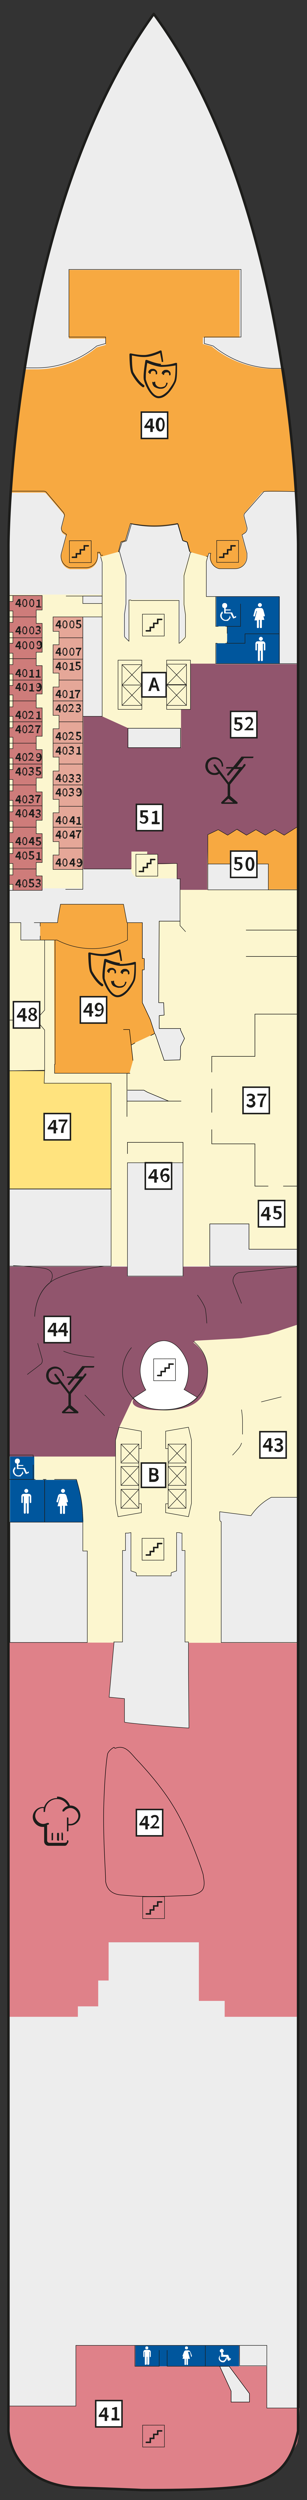<?xml version="1.0" encoding="UTF-8"?><svg xmlns="http://www.w3.org/2000/svg" version="1.1" viewBox="0 0 61.9 502.9"><rect x="0" y="0" width="61.9" height="502.9" fill="#333333" stroke="none"/><defs><style> .cls-1, .cls-2, .cls-3, .cls-4, .cls-5, .cls-6, .cls-7, .cls-8, .cls-9, .cls-10, .cls-11, .cls-12, .cls-13 { stroke-width: .1px; } .cls-1, .cls-2, .cls-3, .cls-9, .cls-11, .cls-14 { fill: #ededed; } .cls-1, .cls-2, .cls-15, .cls-4, .cls-6, .cls-16, .cls-8, .cls-9, .cls-10, .cls-11, .cls-17, .cls-13 { stroke-miterlimit: 10; } .cls-1, .cls-3, .cls-6, .cls-11, .cls-12 { stroke: #000; } .cls-2, .cls-18, .cls-19, .cls-20, .cls-11, .cls-21, .cls-22, .cls-23, .cls-24 { fill-rule: evenodd; } .cls-2, .cls-15, .cls-4, .cls-25, .cls-26, .cls-5, .cls-16, .cls-7, .cls-27, .cls-8, .cls-9, .cls-28, .cls-29, .cls-10, .cls-17, .cls-13, .cls-30 { stroke: #1d1d1b; } .cls-3, .cls-26, .cls-5, .cls-16, .cls-7, .cls-27, .cls-29, .cls-10, .cls-12 { stroke-linecap: round; } .cls-3, .cls-26, .cls-5, .cls-7, .cls-27, .cls-29, .cls-12 { stroke-linejoin: round; } .cls-18, .cls-31, .cls-17 { fill: #fff; } .cls-15 { stroke-width: .1px; } .cls-15, .cls-4, .cls-25, .cls-26, .cls-5, .cls-6, .cls-16, .cls-7, .cls-27, .cls-28, .cls-29, .cls-10, .cls-12 { fill: none; } .cls-25, .cls-30 { stroke-miterlimit: 10; stroke-width: .1px; } .cls-26 { stroke-width: .1px; } .cls-16, .cls-28, .cls-17 { stroke-width: .3px; } .cls-19 { fill: #ffe37e; } .cls-7, .cls-27, .cls-32 { display: none; } .cls-27 { stroke-width: .1px; } .cls-33, .cls-20 { fill: #00569d; } .cls-34 { fill: #1d1d1b; } .cls-8 { fill: #e5a798; } .cls-35, .cls-23 { fill: #f7a941; } .cls-29 { stroke-width: .5px; } .cls-21 { fill: #df8189; } .cls-22 { fill: #91556d; } .cls-13 { fill: #ce7c7a; } .cls-30, .cls-24 { fill: #fcf6cf; } </style></defs><g><g id="Ebene_1"><g id="Base_Line"><g id="Bottom"><path class="cls-14" d="M1.8,390.5h58.3V109.5s-.2-67.6-29.2-106.7C1.9,43.2,1.7,109.6,1.7,109.6v279.4c0,0,0,1.5,0,1.5Z"/><polygon id="Küche" class="cls-14" points="1.7 390.7 1.7 487.4 1.7 487.8 1.7 488.3 1.8 488.8 1.9 489.2 1.9 489.7 2 490.1 2.2 490.6 2.3 491 2.4 491.5 2.6 491.9 2.8 492.3 3 492.8 3.2 493.2 3.4 493.6 3.7 494 3.9 494.4 4.2 494.8 4.5 495.2 4.8 495.5 5 495.9 5.4 496.2 5.7 496.6 6 496.9 6.3 497.2 6.7 497.5 7 497.8 7.4 498 7.8 498.3 8.2 498.5 8.5 498.7 8.9 498.9 9.3 499.1 9.7 499.3 10.1 499.4 10.5 499.6 11 499.7 11.4 499.7 11.8 499.8 13.5 500 15.3 500.2 17 500.4 18.7 500.5 20.5 500.7 22.2 500.8 24 500.9 25.7 500.9 27.4 501 29.2 501 30.9 501 32.7 501 34.4 501 36.2 500.9 37.9 500.9 39.6 500.8 41.4 500.7 43.1 500.5 44.9 500.4 46.6 500.2 48.3 500 50.1 499.8 50.5 499.7 50.9 499.7 51.3 499.6 51.7 499.4 52.1 499.3 52.5 499.1 52.9 498.9 53.3 498.7 53.7 498.5 54.1 498.3 54.4 498 54.8 497.8 55.2 497.5 55.5 497.2 55.8 496.9 56.2 496.6 56.5 496.2 56.8 495.9 57.1 495.5 57.4 495.2 57.7 494.8 57.9 494.4 58.2 494 58.4 493.6 58.6 493.2 58.9 492.8 59.1 492.3 59.2 491.9 59.4 491.5 59.6 491 59.7 490.6 59.8 490.1 59.9 489.7 60 489.2 60.1 488.8 60.1 488.3 60.1 487.8 60.2 487.4 60.2 390.7 1.7 390.7"/><path id="Restaurant" class="cls-21" d="M25.1,341.7v4.7c-.4.2,12.9,1.2,12.9,1.2v-2.6s0-7.8,0-8.3v-6.3h22.2v75.3h-14.9v-3.2h-5.2v-11.8h-18.2v7.7h-2.1s0,5.2,0,5.2h-4.1v2.1H1.7v-75.3s21.3,0,21.3,0l-.7,6.8"/><polygon id="Hanami" class="cls-21" points="26.6 471.8 15.3 471.8 15.3 484 1.9 484 2 490.3 2.9 493.1 2.9 493.1 3.1 493.5 3.3 493.9 3.5 494.3 3.8 494.6 4 495 4.3 495.3 4.5 495.7 4.8 496 5.1 496.3 5.4 496.7 5.8 497 6.1 497.3 6.4 497.5 6.8 497.8 7.1 498.1 7.5 498.3 7.9 498.5 8.2 498.7 8.6 498.9 9 499.1 9.4 499.3 9.8 499.4 10.2 499.6 10.6 499.7 11 499.8 11.5 499.9 11.9 499.9 13.6 500.1 15.3 500.3 17.1 500.4 18.8 500.6 20.6 500.7 22.3 500.8 24 500.9 25.8 501 27.5 501 29.3 501 31 501 32.8 501 34.5 501 36.2 501 38 500.9 39.7 500.8 41.5 500.7 43.2 500.6 44.9 500.4 46.7 500.3 48.4 500.1 50.1 499.9 50.6 499.9 51 499.8 51.4 499.7 51.8 499.6 52.2 499.4 52.6 499.3 53 499.1 53.4 498.9 53.8 498.7 54.2 498.5 54.5 498.3 54.9 498.1 55.2 497.8 55.6 497.5 55.9 497.3 56.3 497 56.6 496.7 56.9 496.3 57.2 496 57.5 495.7 57.7 495.3 58 495 58.3 494.6 58.5 494.3 58.7 493.9 58.9 493.5 59.1 493.1 59.3 492.7 59.9 491.5 60.2 490 60.4 484.4 53.8 484.4 53.8 476 48.2 476 48.3 471.8 26.6 471.8"/><g id="Treppen_x5F_Flure"><path class="cls-24" d="M40.9,179v-15.2h19.3v-30.2h-3.9v-13.6h-14.7c0,0,0-7.1,0-7.1l.3-1.1-3.4-1-1.6,4.7v6c0,0,.4,2,.4,2v4.5s-1.3,1.3-1.3,1.3v-8.7s-10.1,0-10.1,0v7.5s0,.9,0,.9l-1-.9v-4.7s.3-1.9.3-1.9v-6s-1.3-4.5-1.3-4.5l-3.6.8.4,1.3v6.7c-.1,0-.1-.2-.1-.2H1.8s0,59.1,0,59.1h14.9v-4.2h9.7v.3s0,1.8,2.1,1.9c2.1,0,7.8,0,7.8,0v2.2s4.6,0,4.6,0Z"/><polygon class="cls-24" points="60.2 330.5 1.7 330.4 1.7 267.5 60.2 266.5 60.2 330.5"/></g><g id="Toiletten"><polygon id="Toiletten_Hanami" class="cls-20" points="48.2 471.8 39.4 471.8 27.3 471.8 27.3 476 36 476 47.7 476 48.2 476 48.2 471.8"/><path id="Toiletten_TUI_BAR" class="cls-20" d="M6.7,292.8H2v13.4h14.8c0-.1,0-3.8-1.3-8.5-.7,0-6.3,0-6.3,0h-2.3v-4.8Z"/><polygon class="cls-33" points="43.6 120 43.6 126 45.8 126 45.8 129.4 43.6 129.4 43.6 133.5 56.4 133.5 56.4 120 43.6 120"/></g><polygon id="Unterhaltung" class="cls-24" points="60.2 164 39.8 164 39.8 179 36.3 179 36.3 180.7 36.3 180.7 36.3 185.5 36.3 185.3 32 185.3 32 201.7 33 201.7 33.1 204.2 32.1 204.3 32.1 206.9 36.4 206.9 37.2 208.9 36.5 210.4 36.3 213.2 33.1 213.3 32.4 211.3 32.1 210.5 30.6 206 30.3 205.1 28.7 201.7 28.7 195.2 29.1 195.2 29.1 192.8 28.7 192.8 28.7 188 28.7 185.6 25.6 185.6 25 182 12.3 182 11.7 185.7 8.2 185.7 8.2 189.1 4.2 189.1 4.2 185.6 1.8 185.7 1.8 239.3 11.1 239.3 22.4 239.2 22.4 254.7 25.8 254.7 42.2 254.7 42.3 246.2 50.2 246.2 50.2 251.3 60.3 251.3 60.3 180.7 60.3 180.7 60.2 164"/><path class="cls-24" d="M60.1,280.1l-11.5,3.1.3,1.8v3.5c.1,0-.2,2-.2,2l-1.7,2.2-2.6,1.3v10.1s6.3.8,6.3.8c0,0,1.3-1.7,1.8-2.2.5-.5,1.9-1.5,2.2-1.5.3,0,5.6,0,5.6,0l-.2-21.1Z"/><rect class="cls-35" x="41.9" y="165.7" width="18.3" height="13.2"/><path id="Waterkant_Bar" class="cls-22" d="M43.5,133.5h-5.1,0v9.2h-1.9v7.7h-10.6v-3.9c0,0-5.3-2.4-5.3-2.4h-3.8s0,27.2,0,27.2v3.5c0,0,9.7,0,9.7,0v-3.5h3.2s-.2,2.3.3,2.4c1.4.3,5.7,0,5.7,0v3.1h.6v2.2c0,0,5.5,0,5.5,0v-5.3s.1-5.6.1-5.6v-.2s2-1,2-1l1.9,1.1,1.9-1.1,1.9,1.1,1.9-1.1,1.9,1.1,1.9-1.1,1.9,1.1,2.7-1.6.3-32.8h-16.8Z"/><path id="Bar" class="cls-22" d="M60.2,254.7v11.7l-6.1,2-5.5.8-9.3.5-.3.4s2.9,1.8,2.9,5.7-.8,7.9-8.9,7.9-6-2.3-6-2.3l-.4.3-2.6,5.5-.7,2.6s0,2.1,0,3.2H6.5c0,0-4.8,0-4.8,0v-38.2h24v2h11.2v-2h23.2Z"/><path id="Theater" class="cls-23" d="M13.9,68.1h7.4v1.3l-1.1.3-.7.2c-3.4,2.8-7.7,4.4-12.1,4.4h-2.2c0,0-.8,2.5-.8,2.5l-.4,4-.5,4.1-.4,3.9s-1.2,10.3-1,10.3h6.7c.2,0,.5.1.6.3l3.4,4c.1.2.2.4.2.6l-.6,2.3c-.1.4,0,.8.4,1.1l.6.4-.3,1.1-.7,2.6c-.4,1.3.4,2.7,1.7,3,.2,0,.4,0,.7,0h2.5c1.4,0,2.4-1.1,2.4-2.4s0-.4,0-.7h.4c0-.1.2.6.2.6l3.6-1,.5-1.9.9-.3,1-3.4c3.1.6,6.4.6,9.5,0l1,3.4.9.3.5,1.9,3.6,1,.2-.7h.4c-.4,1.4.4,2.8,1.7,3.1.2,0,.4,0,.7,0h2.5c1.4,0,2.4-1.1,2.4-2.4s0-.4,0-.7l-.7-2.6-.3-1.1.6-.4c.3-.2.5-.7.4-1.1l-.6-2.3c0-.2,0-.4.2-.6l3.4-4c.2-.2.4-.3.6-.3h2.2c.3,0,4.2,0,4.2,0,0,0-.4-5.9-.5-6.1l-.5-4.2-.9-7.3v-.8c0,0-.3-2.5-.3-2.5l-.6-3.8h-2.1c-4.4-.1-8.7-1.7-12.1-4.5l-.7-.2-1.1-.3v-1.3h7.4v-13.6H13.9v13.6Z"/><polygon class="cls-23" points="11 215.9 26.1 215.9 26.8 213.4 26.5 210.1 31.2 207.9 30.3 205.1 28.7 201.7 28.7 195.1 29 195.1 29.1 192.8 28.7 192.8 28.7 185.6 25.6 185.6 24.9 181.9 12.2 181.9 11.6 185.6 8.1 185.6 8.1 189.1 10.9 189.1 11 215.9"/><g id="Crewbereiche"><polygon class="cls-2" points="54.1 179 54.1 173.8 41.9 173.8 41.9 179 54.1 179"/><polygon class="cls-9" points="2 330.4 17.6 330.4 17.6 312 16.7 312 16.7 306.2 2 306.2 2 330.4"/><polygon class="cls-11" points="36.4 150.4 36.4 146.5 25.8 146.5 25.8 150.4 36.4 150.4"/><polygon class="cls-2" points="1.9 254.7 22.4 254.7 22.4 239.1 1.9 239.1 1.9 254.7"/><path class="cls-9" d="M23,330.3h1.7v-18.4h.6v-3.5h.5s.6-.1.6-.1v7.7l.9.3c.1,0,.2.2.2.3v.4h7v-.4c0-.1,0-.3.2-.3l.9-.3v-7.7h.6c0,.1.5.1.5.1v3.5h.6v18.4h.7v6.3c0,.5.1,11,.1,11,.3.1-13.4-1-13-1.2v-4.7s-3.1-.3-3.1-.3l1-11.1Z"/><polygon class="cls-2" points="16.7 121.4 20.6 121.4 20.6 119.9 16.7 119.9 16.7 121.4"/><polygon class="cls-2" points="16.7 144.1 20.6 144.1 20.6 124.1 16.7 124.1 16.7 144.1"/><polygon class="cls-2" points="25.7 256.7 36.9 256.7 36.9 233.9 25.7 233.9 25.7 256.7"/><path class="cls-9" d="M60.3,301.2h-5.6c-1.7.9-3.1,2.2-4.1,3.7l-6.3-.8v1.5c0,.2.1.5.3.5v24.3h15.7v-29.3Z"/></g><polygon class="cls-19" points="9 217.9 9 215.4 1.7 215.4 1.7 217.9 1.7 236.6 1.7 239.1 22.4 239.1 22.4 217.9 9 217.9"/></g><g id="Konturen"><g id="Treppen_x5F_Flur"><path class="cls-18" d="M26.9,281.2l2.5-1.6s-1.4-2.2-1.1-4.6c.3-2.4,1.9-5.2,4.7-5.3,2.8,0,4.5,3.2,4.9,4.9.3,1.5-.1,3.9-.8,4.9l2.7,1.6s-1.1,1.1-2.2,1.6c-1.5.7-3.1,1.2-6.2.8-3.1-.3-4.5-2.3-4.5-2.3Z"/><polyline class="cls-5" points="33.9 291.4 33.4 291.4 33.4 287.9 38 287.1 38.6 289.7 38.6 302.4 38 305.1 33.5 304.3 33.4 304.3 33.4 302.5 33.9 302.5 33.9 301.9 33.9 291.4"/><g><rect class="cls-4" x="33.9" y="290.5" width="3.6" height="3.8"/><g><line class="cls-26" x1="33.9" y1="294.2" x2="37.5" y2="290.5"/><line class="cls-26" x1="37.5" y1="294.2" x2="33.9" y2="290.5"/></g></g><g><rect class="cls-4" x="33.9" y="295" width="3.6" height="3.8"/><g><line class="cls-26" x1="33.9" y1="298.8" x2="37.5" y2="295"/><line class="cls-26" x1="37.5" y1="298.8" x2="33.9" y2="295"/></g></g><g><rect class="cls-4" x="33.9" y="299.6" width="3.6" height="3.8"/><g><line class="cls-26" x1="33.9" y1="303.4" x2="37.5" y2="299.6"/><line class="cls-26" x1="37.5" y1="303.4" x2="33.9" y2="299.6"/></g></g><polyline class="cls-5" points="28 291.4 28.5 291.4 28.5 287.9 24 287.1 23.3 289.7 23.3 302.4 23.8 305.1 28.4 304.3 28.5 304.3 28.5 302.5 28 302.5 28 301.9 28 291.4"/><g><rect class="cls-4" x="24.4" y="290.5" width="3.6" height="3.8"/><g><line class="cls-26" x1="28" y1="294.2" x2="24.4" y2="290.5"/><line class="cls-26" x1="24.4" y1="294.2" x2="28" y2="290.5"/></g></g><g><rect class="cls-4" x="24.4" y="295" width="3.6" height="3.8"/><g><line class="cls-26" x1="28" y1="298.8" x2="24.4" y2="295"/><line class="cls-26" x1="24.4" y1="298.8" x2="28" y2="295"/></g></g><g><rect class="cls-4" x="24.4" y="299.6" width="3.6" height="3.8"/><g><line class="cls-26" x1="28" y1="303.4" x2="24.4" y2="299.6"/><line class="cls-26" x1="24.4" y1="303.4" x2="28" y2="299.6"/></g></g><polyline class="cls-5" points="28.6 141.9 28.6 142.7 23.8 142.7 23.8 132.8 28.6 132.8 28.6 133.7"/><rect class="cls-5" x="24.6" y="133.7" width="4" height="4.1"/><rect class="cls-5" x="24.6" y="137.8" width="4" height="4.1"/><g><line class="cls-5" x1="24.6" y1="133.7" x2="28.6" y2="137.8"/><line class="cls-5" x1="28.6" y1="133.7" x2="24.6" y2="137.8"/></g><g><line class="cls-5" x1="24.6" y1="137.8" x2="28.6" y2="141.9"/><line class="cls-5" x1="28.6" y1="137.8" x2="24.6" y2="141.9"/></g><g><polyline class="cls-5" points="33.6 141.9 33.6 142.7 38.4 142.7 38.4 132.8 33.6 132.8 33.6 133.6"/><rect class="cls-5" x="33.6" y="133.6" width="4" height="4.1"/><rect class="cls-5" x="33.6" y="137.8" width="4" height="4.1"/></g><g><line class="cls-5" x1="33.6" y1="133.7" x2="37.6" y2="137.8"/><line class="cls-5" x1="37.6" y1="133.7" x2="33.6" y2="137.8"/></g><g><line class="cls-5" x1="33.6" y1="137.8" x2="37.6" y2="141.9"/><line class="cls-5" x1="37.6" y1="137.8" x2="33.6" y2="141.9"/></g></g><g id="Toiletten-2" data-name="Toiletten"><polyline class="cls-5" points="27.2 471.8 27.2 476 32.1 476"/><line class="cls-5" x1="33.7" y1="476" x2="33.7" y2="472.8"/><line class="cls-5" x1="32.1" y1="476" x2="32.1" y2="472.8"/><line class="cls-5" x1="41.4" y1="476" x2="41.4" y2="471.8"/><line class="cls-4" x1="33.7" y1="476" x2="46.2" y2="476"/><polyline class="cls-5" points="56.3 127.5 49.4 127.5 49.4 129.4 45.8 129.4 45.8 129.1"/><polyline class="cls-5" points="45.8 127.4 45.8 126 48.5 126 48.5 121.5"/><line class="cls-5" x1="45.5" y1="129.4" x2="45.8" y2="129.4"/><line class="cls-5" x1="45.5" y1="126" x2="45.8" y2="126"/><g><path class="cls-5" d="M16.7,306c0-3.2-.4-5.4-1.3-8.4h-4.4"/><line class="cls-5" x1="9.3" y1="297.6" x2="8.7" y2="297.6"/><polyline class="cls-5" points="7.1 297.6 6.7 297.6 6.7 294.7"/><path class="cls-5" d="M16.7,306c0-3.2-.4-5.4-1.3-8.4h-4.4"/><polyline class="cls-5" points="9.3 297.6 9 297.6 9 306.1"/><polyline class="cls-5" points="9 306.1 9 297.6 8.7 297.6"/><line class="cls-5" x1="7.1" y1="297.6" x2="1.9" y2="297.6"/><polyline class="cls-5" points="1.9 297.6 6.7 297.6 6.7 294.7"/><polyline class="cls-5" points="6.7 293.1 6.7 292.7 1.9 292.7"/></g></g><g id="Aussendeck_x5F_Flur"><line class="cls-10" x1="16.7" y1="144.1" x2="16.7" y2="178.9"/><path class="cls-10" d="M44,126h-.5v-6h-1.9s0-7,0-7l.3-1.1M20.3,112l.3,1.1v11"/><g><path class="cls-5" d="M38.3,111l-.5-1.9-.9-.3-1-3.4c-1.6.3-3.2.5-4.7.5-1.6,0-3.2-.2-4.7-.5l-1,3.4-.9.3-.6,1.9"/><path class="cls-5" d="M26.4,120.7h-.4v8.3s-.8-.8-.8-.8c0,0-.1-.2-.1-.3v-4.3l.3-2.1v-5.8l-1.3-4.7h-.2"/></g><polyline class="cls-5" points="43.5 133.5 56.3 133.5 56.3 120 43.5 120"/><line class="cls-4" x1="13.3" y1="119.9" x2="20.6" y2="119.9"/><path class="cls-4" d="M26.4,120.8h9.7v8.6s.2-.1.2-.1l1-1c0,0,.1-.2.1-.3v-4.3l-.3-2.1v-5.8l1.3-4.7h.2"/><polyline class="cls-5" points="43.5 133.5 43.5 129.4 43.8 129.4"/><line class="cls-5" x1="56.3" y1="133.5" x2="60.1" y2="133.5"/><line class="cls-4" x1="13.2" y1="178.9" x2="16.7" y2="178.9"/></g><g id="Theater-2" data-name="Theater"><path id="Theater-3" data-name="Theater" class="cls-10" d="M23.9,110.9l.5-1.9.9-.3,1-3.4c3.1.6,6.4.6,9.5,0l1,3.4.9.3.5,1.9M41.6,111.9h.3c0,0,.2-.6.2-.6h.4c-.4,1.4.4,2.8,1.7,3.1.2,0,.4,0,.7,0h2.5c1.4,0,2.4-1.1,2.4-2.4s0-.4,0-.7l-.7-2.6-.3-1.1.6-.4c.3-.2.5-.7.4-1.1l-.6-2.3c0-.2,0-.4.2-.6l3.8-4.3c.2-.2,6.7,0,6.7,0,0,0-.4-5.9-.5-6.1l-.5-4.2-.4-4.3-.4-3v-.8c0,0-.5-4-.5-4l-.4-2.4h-2.1c-4.4-.1-8.7-1.7-12.1-4.5l-.7-.2-1.1-.3v-1.3h7.4v-13.6H13.9v13.6h7.4v1.3l-1.1.3-.7.2c-3.4,2.8-7.7,4.4-12.1,4.4h-2.2c0,0-.6,2.5-.6,2.5l-.6,4-.5,4.1-.4,3.9s-1.2,10.3-1,10.3h6.7c.2,0,.5.1.6.3l3.4,4c.1.2.2.4.2.6l-.6,2.3c-.1.4,0,.8.4,1.1l.6.4-.3,1.1-.7,2.6c-.4,1.3.4,2.7,1.7,3,.2,0,.4,0,.7,0h2.5c1.4,0,2.4-1.1,2.4-2.4s0-.4,0-.7h.4c0-.1.2.6.2.6h.4"/></g><g id="Retail_x5F_Klanghaus_x5F_Teens"><g id="Ebene_19"><polyline class="cls-5" points="11.7 184.7 12.2 181.9 24.9 181.9 25.6 185.6"/></g><g><line class="cls-5" x1="8.9" y1="189.1" x2="11" y2="189.1"/><path class="cls-5" d="M28.7,185.6h-3s0,3.5,0,3.5c-4.4,2.3-9.8,2.3-14.2,0h-.4v19.1s0,5.9,0,5.9"/><polyline class="cls-5" points="11 214.1 11 215.9 16.5 215.9 25.5 215.9"/></g><polygon class="cls-4" points="1.9 205.2 7.2 205.2 9 203.2 9 189.1 4.2 189.1 4.2 185.6 1.9 185.6 1.9 205.2"/><polygon class="cls-4" points="1.9 215.4 9 215.4 9 207.2 7.3 205.2 1.9 205.2 1.9 215.4"/><polygon class="cls-4" points="1.9 239.2 22.4 239.2 22.4 217.9 8.9 217.9 9 215.3 1.9 215.4 1.9 239.2"/><line class="cls-5" x1="8.1" y1="185.6" x2="6.9" y2="185.6"/><polyline class="cls-5" points="8.1 186.3 8.1 185.6 11.6 185.6 11.7 184.7"/><line class="cls-5" x1="8.1" y1="189" x2="8.1" y2="188.3"/><polyline class="cls-5" points="37.4 187.4 36.4 186.3 36.3 186.2 36.3 176.8"/><line class="cls-5" x1="16.9" y1="174.8" x2="26.4" y2="174.8"/><line class="cls-12" x1="25.7" y1="221.5" x2="36.5" y2="221.5"/><polyline class="cls-1" points="25.7 219.3 29 219.3 29.7 219.7 34 221.5 25.6 221.5"/><line class="cls-12" x1="25.6" y1="215.9" x2="25.6" y2="224.6"/><line class="cls-12" x1="30.4" y1="208.3" x2="31.2" y2="207.9"/><line class="cls-12" x1="26.5" y1="210.2" x2="27.2" y2="209.8"/><polyline class="cls-12" points="36.4 210.5 37.2 208.9 36.4 207.2 36.4 206.9 32.1 206.9 32.1 204.3 33.1 204.2 33 201.7 32 201.7 32.1 185.3 36.3 185.3"/><polyline class="cls-12" points="29 192.8 28.7 192.8 28.7 185.6"/><polyline class="cls-12" points="29.5 203.4 28.7 201.7 28.7 195.1 29 195.1"/><polyline class="cls-12" points="31.2 207.9 30.3 205.1 29.5 203.4"/><polyline class="cls-12" points="36.3 213.2 33.1 213.3 31.3 208"/><line class="cls-6" x1="29.1" y1="192.8" x2="29.1" y2="195.1"/><line class="cls-12" x1="36.4" y1="210.5" x2="36.4" y2="212.4"/><polyline class="cls-12" points="24.9 207.1 26.1 207.1 26.8 213.3"/><line class="cls-12" x1="26.2" y1="215.9" x2="25.7" y2="215.9"/><line class="cls-12" x1="36.3" y1="213.2" x2="36.4" y2="212.4"/><polyline class="cls-5" points="30.7 173.7 35.7 173.7 35.7 176.8 36.4 176.8"/></g><g id="Hanami-2" data-name="Hanami"><polyline class="cls-4" points="1.9 484 15.3 484 15.3 471.8 48.3 471.8 53.8 471.8 53.8 484.4 59.9 484.4"/><polyline class="cls-4" points="48.3 471.8 48.3 475.9 53.7 475.9"/><polygon class="cls-3" points="46.2 476 50.3 481.5 50.3 483.2 46.6 483.2 46.6 481 44.3 476 46.2 476"/></g></g><g id="NEU:_Kabinen"><g id="Innen-Kabinen"><polygon class="cls-8" points="16.7 124.1 16.7 128.3 11.9 128.3 11.9 127 10.7 127 10.7 124.1 16.7 124.1"/><polygon class="cls-8" points="16.7 132.6 16.7 128.3 11.9 128.3 11.9 129.7 10.7 129.7 10.7 132.6 16.7 132.6"/><polygon class="cls-8" points="16.7 132.6 16.7 136.8 11.9 136.8 11.9 135.4 10.7 135.4 10.7 132.6 16.7 132.6"/><polygon class="cls-8" points="16.7 141 16.7 136.8 11.9 136.8 11.9 138.2 10.7 138.2 10.7 141 16.7 141"/><polygon class="cls-8" points="16.7 141 16.7 145.2 11.9 145.2 11.9 143.9 10.7 143.9 10.7 141 16.7 141"/><polygon class="cls-8" points="16.7 149.5 16.7 145.2 11.9 145.2 11.9 146.6 10.7 146.6 10.7 149.5 16.7 149.5"/><polygon class="cls-8" points="16.7 149.5 16.7 153.7 11.9 153.7 11.9 152.3 10.7 152.3 10.7 149.5 16.7 149.5"/><polygon class="cls-8" points="16.7 157.9 16.7 153.7 11.9 153.7 11.9 155.1 10.7 155.1 10.7 157.9 16.7 157.9"/><polygon class="cls-8" points="16.7 157.9 16.7 162.2 11.9 162.2 11.9 160.8 10.7 160.8 10.7 157.9 16.7 157.9"/><polygon class="cls-8" points="16.7 166.4 16.7 162.2 11.9 162.2 11.9 163.5 10.7 163.5 10.7 166.4 16.7 166.4"/><polygon class="cls-8" points="16.7 166.4 16.7 170.6 11.9 170.6 11.9 169.3 10.7 169.3 10.7 166.4 16.7 166.4"/><polygon class="cls-8" points="16.7 174.9 16.7 170.6 11.9 170.6 11.9 172 10.7 172 10.7 174.9 16.7 174.9"/></g><g id="Außen-Kabien"><g><polygon class="cls-13" points="2.6 119.8 2.6 121 1.7 121 1.7 122.9 2.6 122.9 2.6 124.1 7.3 124.1 7.3 122.7 8.5 122.7 8.5 119.8 2.6 119.8"/><line class="cls-4" x1="1.7" y1="124.1" x2="2.6" y2="124.1"/><line class="cls-4" x1="1.7" y1="119.8" x2="2.6" y2="119.8"/></g><g><polygon class="cls-13" points="2.6 128.3 2.6 127.2 1.7 127.2 1.7 125.2 2.6 125.2 2.6 124.1 7.3 124.1 7.3 125.4 8.5 125.4 8.5 128.3 2.6 128.3"/><line class="cls-4" x1="1.7" y1="124.1" x2="2.6" y2="124.1"/><line class="cls-4" x1="1.7" y1="128.3" x2="2.6" y2="128.3"/></g><g><polygon class="cls-13" points="2.6 128.3 2.6 129.4 1.7 129.4 1.7 131.4 2.6 131.4 2.6 132.5 7.3 132.5 7.3 131.2 8.5 131.2 8.5 128.3 2.6 128.3"/><line class="cls-4" x1="1.7" y1="132.5" x2="2.6" y2="132.5"/><line class="cls-4" x1="1.7" y1="128.3" x2="2.6" y2="128.3"/></g><g><polygon class="cls-13" points="2.6 136.8 2.6 135.6 1.7 135.6 1.7 133.7 2.6 133.7 2.6 132.5 7.3 132.5 7.3 133.9 8.5 133.9 8.5 136.8 2.6 136.8"/><line class="cls-4" x1="1.7" y1="132.5" x2="2.6" y2="132.5"/><line class="cls-4" x1="1.7" y1="136.8" x2="2.6" y2="136.8"/></g><g><polygon class="cls-13" points="2.6 136.8 2.6 137.9 1.7 137.9 1.7 139.8 2.6 139.8 2.6 141 7.3 141 7.3 139.6 8.5 139.6 8.5 136.8 2.6 136.8"/><line class="cls-4" x1="1.7" y1="141" x2="2.6" y2="141"/><line class="cls-4" x1="1.7" y1="136.8" x2="2.6" y2="136.8"/></g><g><polygon class="cls-13" points="2.6 145.2 2.6 144.1 1.7 144.1 1.7 142.2 2.6 142.2 2.6 141 7.3 141 7.3 142.4 8.5 142.4 8.5 145.2 2.6 145.2"/><line class="cls-4" x1="1.7" y1="141" x2="2.6" y2="141"/><line class="cls-4" x1="1.7" y1="145.2" x2="2.6" y2="145.2"/></g><g><polygon class="cls-13" points="2.6 145.2 2.6 146.4 1.7 146.4 1.7 148.3 2.6 148.3 2.6 149.5 7.3 149.5 7.3 148.1 8.5 148.1 8.5 145.2 2.6 145.2"/><line class="cls-4" x1="1.7" y1="149.5" x2="2.6" y2="149.5"/><line class="cls-4" x1="1.7" y1="145.2" x2="2.6" y2="145.2"/></g><g><polygon class="cls-13" points="2.6 153.7 2.6 152.5 1.7 152.5 1.7 150.6 2.6 150.6 2.6 149.5 7.3 149.5 7.3 150.8 8.5 150.8 8.5 153.7 2.6 153.7"/><line class="cls-4" x1="1.7" y1="149.5" x2="2.6" y2="149.5"/><line class="cls-4" x1="1.7" y1="153.7" x2="2.6" y2="153.7"/></g><g><polygon class="cls-13" points="2.6 153.7 2.6 154.8 1.7 154.8 1.7 156.8 2.6 156.8 2.6 157.9 7.3 157.9 7.3 156.5 8.5 156.5 8.5 153.7 2.6 153.7"/><line class="cls-4" x1="1.7" y1="157.9" x2="2.6" y2="157.9"/><line class="cls-4" x1="1.7" y1="153.7" x2="2.6" y2="153.7"/></g><g><polygon class="cls-13" points="2.6 162.1 2.6 161 1.7 161 1.7 159.1 2.6 159.1 2.6 157.9 7.3 157.9 7.3 159.3 8.5 159.3 8.5 162.1 2.6 162.1"/><line class="cls-4" x1="1.7" y1="157.9" x2="2.6" y2="157.9"/><line class="cls-4" x1="1.7" y1="162.1" x2="2.6" y2="162.1"/></g><g><polygon class="cls-13" points="2.6 162.1 2.6 163.3 1.7 163.3 1.7 165.2 2.6 165.2 2.6 166.4 7.3 166.4 7.3 165 8.5 165 8.5 162.1 2.6 162.1"/><line class="cls-4" x1="1.7" y1="166.4" x2="2.6" y2="166.4"/><line class="cls-4" x1="1.7" y1="162.1" x2="2.6" y2="162.1"/></g><g><polygon class="cls-13" points="2.6 170.6 2.6 169.5 1.7 169.5 1.7 167.5 2.6 167.5 2.6 166.4 7.3 166.4 7.3 167.7 8.5 167.7 8.5 170.6 2.6 170.6"/><line class="cls-4" x1="1.7" y1="166.4" x2="2.6" y2="166.4"/><line class="cls-4" x1="1.7" y1="170.6" x2="2.6" y2="170.6"/></g><g><polygon class="cls-13" points="2.6 170.6 2.6 171.7 1.7 171.7 1.7 173.7 2.6 173.7 2.6 174.8 7.3 174.8 7.3 173.5 8.5 173.5 8.5 170.6 2.6 170.6"/><line class="cls-4" x1="1.7" y1="174.8" x2="2.6" y2="174.8"/><line class="cls-4" x1="1.7" y1="170.6" x2="2.6" y2="170.6"/></g><g><polygon class="cls-13" points="2.6 179.1 2.6 177.9 1.7 177.9 1.7 176 2.6 176 2.6 174.8 7.3 174.8 7.3 176.2 8.5 176.2 8.5 179.1 2.6 179.1"/><line class="cls-4" x1="1.7" y1="174.8" x2="2.6" y2="174.8"/><line class="cls-4" x1="1.7" y1="179.1" x2="2.6" y2="179.1"/></g></g><g id="Innen-Nummern"><g><path class="cls-34" d="M11.9,126h-.7v-.2l.6-1h.4v1h.2v.2h-.2v.4h-.3v-.4ZM11.9,125.8v-.4c0,0,0-.2,0-.3h0c0,0,0,.2-.1.2l-.3.4h.4Z"/><path class="cls-34" d="M12.6,125.6c0-.5.2-.8.5-.8s.5.3.5.8-.2.8-.5.8-.5-.3-.5-.8ZM13.4,125.6c0-.4-.1-.6-.3-.6s-.3.1-.3.6.1.6.3.6.3-.2.3-.6Z"/><path class="cls-34" d="M14,125.6c0-.5.2-.8.5-.8s.5.3.5.8-.2.8-.5.8-.5-.3-.5-.8ZM14.8,125.6c0-.4-.1-.6-.3-.6s-.3.1-.3.6.1.6.3.6.3-.2.3-.6Z"/><path class="cls-34" d="M15.3,126.2v-.2c.2,0,.3.2.5.2s.3-.1.3-.3-.1-.3-.3-.3-.2,0-.3,0h-.1c0,0,0-.9,0-.9h.9v.3h-.6v.4s0,0,.2,0c.3,0,.5.2.5.5s-.3.5-.6.5-.4-.1-.5-.2Z"/></g><g><path class="cls-34" d="M11.9,134.4h-.7v-.2l.6-1h.4v1h.2v.2h-.2v.4h-.3v-.4ZM11.9,134.2v-.4c0,0,0-.2,0-.3h0c0,0,0,.2-.1.2l-.3.4h.4Z"/><path class="cls-34" d="M12.6,134c0-.5.2-.8.5-.8s.5.3.5.8-.2.8-.5.8-.5-.3-.5-.8ZM13.4,134c0-.4-.1-.6-.3-.6s-.3.1-.3.6.1.6.3.6.3-.2.3-.6Z"/><path class="cls-34" d="M14,134.6h.4v-1h-.3v-.2c.2,0,.3,0,.4-.1h.2v1.4h.3v.2h-1v-.2Z"/><path class="cls-34" d="M15.2,134.6v-.2c.2,0,.3.2.5.2s.3-.1.3-.3-.1-.3-.3-.3-.2,0-.3,0h-.1c0,0,0-.9,0-.9h.9v.3h-.6v.4s0,0,.2,0c.3,0,.5.2.5.5s-.3.5-.6.5-.4-.1-.5-.2Z"/></g><g><path class="cls-34" d="M11.9,142.9h-.7v-.2l.6-1h.4v1h.2v.2h-.2v.4h-.3v-.4ZM11.9,142.7v-.4c0,0,0-.2,0-.3h0c0,0,0,.2-.1.2l-.3.4h.4Z"/><path class="cls-34" d="M12.6,142.5c0-.5.2-.8.5-.8s.5.3.5.8-.2.8-.5.8-.5-.3-.5-.8ZM13.4,142.5c0-.4-.1-.6-.3-.6s-.3.1-.3.6.1.6.3.6.3-.2.3-.6Z"/><path class="cls-34" d="M13.9,143.1c.4-.4.7-.7.7-.9s0-.3-.3-.3-.2,0-.3.2l-.2-.2c.1-.2.3-.3.5-.3.3,0,.5.2.5.5s-.3.6-.6.9c0,0,.2,0,.3,0h.4v.2h-1.1v-.2Z"/><path class="cls-34" d="M15.3,143.1v-.2c.2,0,.4.2.5.2s.3,0,.3-.2-.1-.3-.5-.3v-.2c.3,0,.4-.1.4-.3s0-.2-.2-.2-.2,0-.3.1l-.2-.2c.1-.1.3-.2.5-.2.3,0,.5.2.5.4s-.1.3-.3.4h0c.2,0,.3.2.3.4s-.3.5-.6.5-.4,0-.5-.2Z"/></g><g><path class="cls-34" d="M11.9,151.4h-.7v-.2l.6-1h.4v1h.2v.2h-.2v.4h-.3v-.4ZM11.9,151.1v-.4c0,0,0-.2,0-.3h0c0,0,0,.2-.1.2l-.3.4h.4Z"/><path class="cls-34" d="M12.6,151c0-.5.2-.8.5-.8s.5.3.5.8-.2.8-.5.8-.5-.3-.5-.8ZM13.4,151c0-.4-.1-.6-.3-.6s-.3.1-.3.6.1.6.3.6.3-.2.3-.6Z"/><path class="cls-34" d="M13.9,151.6v-.2c.2,0,.4.2.5.2s.3,0,.3-.2-.1-.3-.5-.3v-.2c.3,0,.4-.1.4-.3s0-.2-.2-.2-.2,0-.3.1l-.2-.2c.1-.1.3-.2.5-.2.3,0,.5.2.5.4s-.1.3-.3.4h0c.2,0,.3.2.3.4s-.3.5-.6.5-.4,0-.5-.2Z"/><path class="cls-34" d="M15.4,151.5h.4v-1h-.3v-.2c.2,0,.3,0,.4-.1h.2v1.4h.3v.2h-1v-.2Z"/></g><g><path class="cls-34" d="M11.9,159.8h-.7v-.2l.6-1h.4v1h.2v.2h-.2v.4h-.3v-.4ZM11.9,159.6v-.4c0,0,0-.2,0-.3h0c0,0,0,.2-.1.2l-.3.4h.4Z"/><path class="cls-34" d="M12.6,159.4c0-.5.2-.8.5-.8s.5.3.5.8-.2.8-.5.8-.5-.3-.5-.8ZM13.4,159.4c0-.4-.1-.6-.3-.6s-.3.1-.3.6.1.6.3.6.3-.2.3-.6Z"/><path class="cls-34" d="M13.9,160v-.2c.2,0,.4.2.5.2s.3,0,.3-.2-.1-.3-.5-.3v-.2c.3,0,.4-.1.4-.3s0-.2-.2-.2-.2,0-.3.1l-.2-.2c.1-.1.3-.2.5-.2.3,0,.5.2.5.4s-.1.3-.3.4h0c.2,0,.3.2.3.4s-.3.5-.6.5-.4,0-.5-.2Z"/><path class="cls-34" d="M15.3,160l.2-.2c0,0,.2.1.3.1.2,0,.4-.1.4-.6,0,.1-.2.2-.3.2-.3,0-.5-.2-.5-.5s.2-.5.5-.5.6.2.6.8-.3.9-.6.9-.3,0-.4-.2ZM15.8,159.4c0,0,.2,0,.3-.2,0-.3-.1-.4-.3-.4s-.2.1-.2.3,0,.3.2.3Z"/></g><g><path class="cls-34" d="M11.9,168.3h-.7v-.2l.6-1h.4v1h.2v.2h-.2v.4h-.3v-.4ZM11.9,168v-.4c0,0,0-.2,0-.3h0c0,0,0,.2-.1.2l-.3.4h.4Z"/><path class="cls-34" d="M12.6,167.9c0-.5.2-.8.5-.8s.5.3.5.8-.2.8-.5.8-.5-.3-.5-.8ZM13.4,167.9c0-.4-.1-.6-.3-.6s-.3.1-.3.6.1.6.3.6.3-.2.3-.6Z"/><path class="cls-34" d="M14.7,168.3h-.7v-.2l.6-1h.4v1h.2v.2h-.2v.4h-.3v-.4ZM14.7,168v-.4c0,0,0-.2,0-.3h0c0,0,0,.2-.1.2l-.3.4h.4Z"/><path class="cls-34" d="M16.1,167.3h-.8v-.3h1.1v.2c-.4.5-.5.8-.5,1.4h-.3c0-.6.1-.9.5-1.3Z"/></g><g><path class="cls-34" d="M11.9,131.5h-.7v-.2l.6-1h.4v1h.2v.2h-.2v.4h-.3v-.4ZM11.9,131.3v-.4c0,0,0-.2,0-.3h0c0,0,0,.2-.1.2l-.3.4h.4Z"/><path class="cls-34" d="M12.6,131.1c0-.5.2-.8.5-.8s.5.3.5.8-.2.8-.5.8-.5-.3-.5-.8ZM13.4,131.1c0-.4-.1-.6-.3-.6s-.3.1-.3.6.1.6.3.6.3-.2.3-.6Z"/><path class="cls-34" d="M14,131.1c0-.5.2-.8.5-.8s.5.3.5.8-.2.8-.5.8-.5-.3-.5-.8ZM14.8,131.1c0-.4-.1-.6-.3-.6s-.3.1-.3.6.1.6.3.6.3-.2.3-.6Z"/><path class="cls-34" d="M16.1,130.6h-.8v-.3h1.1v.2c-.4.5-.5.8-.5,1.4h-.3c0-.6.1-.9.5-1.3Z"/></g><g><path class="cls-34" d="M11.9,140h-.7v-.2l.6-1h.4v1h.2v.2h-.2v.4h-.3v-.4ZM11.9,139.8v-.4c0,0,0-.2,0-.3h0c0,0,0,.2-.1.2l-.3.4h.4Z"/><path class="cls-34" d="M12.6,139.6c0-.5.2-.8.5-.8s.5.3.5.8-.2.8-.5.8-.5-.3-.5-.8ZM13.4,139.6c0-.4-.1-.6-.3-.6s-.3.1-.3.6.1.6.3.6.3-.2.3-.6Z"/><path class="cls-34" d="M14,140.2h.4v-1h-.3v-.2c.2,0,.3,0,.4-.1h.2v1.4h.3v.2h-1v-.2Z"/><path class="cls-34" d="M15.9,139.1h-.8v-.3h1.1v.2c-.4.5-.5.8-.5,1.4h-.3c0-.6.1-.9.5-1.3Z"/></g><g><path class="cls-34" d="M11.9,148.5h-.7v-.2l.6-1h.4v1h.2v.2h-.2v.4h-.3v-.4ZM11.9,148.3v-.4c0,0,0-.2,0-.3h0c0,0,0,.2-.1.2l-.3.4h.4Z"/><path class="cls-34" d="M12.6,148.1c0-.5.2-.8.5-.8s.5.3.5.8-.2.8-.5.8-.5-.3-.5-.8ZM13.4,148.1c0-.4-.1-.6-.3-.6s-.3.1-.3.6.1.6.3.6.3-.2.3-.6Z"/><path class="cls-34" d="M13.9,148.7c.4-.4.7-.7.7-.9s0-.3-.3-.3-.2,0-.3.2l-.2-.2c.1-.2.3-.3.5-.3.3,0,.5.2.5.5s-.3.6-.6.9c0,0,.2,0,.3,0h.4v.2h-1.1v-.2Z"/><path class="cls-34" d="M15.3,148.7v-.2c.2,0,.3.2.5.2s.3-.1.3-.3-.1-.3-.3-.3-.2,0-.3,0h-.1c0,0,0-.9,0-.9h.9v.3h-.6v.4s0,0,.2,0c.3,0,.5.2.5.5s-.3.5-.6.5-.4-.1-.5-.2Z"/></g><g><path class="cls-34" d="M11.9,156.9h-.7v-.2l.6-1h.4v1h.2v.2h-.2v.4h-.3v-.4ZM11.9,156.7v-.4c0,0,0-.2,0-.3h0c0,0,0,.2-.1.2l-.3.4h.4Z"/><path class="cls-34" d="M12.6,156.6c0-.5.2-.8.5-.8s.5.3.5.8-.2.8-.5.8-.5-.3-.5-.8ZM13.4,156.6c0-.4-.1-.6-.3-.6s-.3.1-.3.6.1.6.3.6.3-.2.3-.6Z"/><path class="cls-34" d="M13.9,157.2v-.2c.2,0,.4.2.5.2s.3,0,.3-.2-.1-.3-.5-.3v-.2c.3,0,.4-.1.4-.3s0-.2-.2-.2-.2,0-.3.1l-.2-.2c.1-.1.3-.2.5-.2.3,0,.5.2.5.4s-.1.3-.3.4h0c.2,0,.3.2.3.4s-.3.5-.6.5-.4,0-.5-.2Z"/><path class="cls-34" d="M15.3,157.2v-.2c.2,0,.4.2.5.2s.3,0,.3-.2-.1-.3-.5-.3v-.2c.3,0,.4-.1.4-.3s0-.2-.2-.2-.2,0-.3.1l-.2-.2c.1-.1.3-.2.5-.2.3,0,.5.2.5.4s-.1.3-.3.4h0c.2,0,.3.2.3.4s-.3.5-.6.5-.4,0-.5-.2Z"/></g><g><path class="cls-34" d="M11.9,165.4h-.7v-.2l.6-1h.4v1h.2v.2h-.2v.4h-.3v-.4ZM11.9,165.2v-.4c0,0,0-.2,0-.3h0c0,0,0,.2-.1.2l-.3.4h.4Z"/><path class="cls-34" d="M12.6,165c0-.5.2-.8.5-.8s.5.3.5.8-.2.8-.5.8-.5-.3-.5-.8ZM13.4,165c0-.4-.1-.6-.3-.6s-.3.1-.3.6.1.6.3.6.3-.2.3-.6Z"/><path class="cls-34" d="M14.7,165.4h-.7v-.2l.6-1h.4v1h.2v.2h-.2v.4h-.3v-.4ZM14.7,165.2v-.4c0,0,0-.2,0-.3h0c0,0,0,.2-.1.2l-.3.4h.4Z"/><path class="cls-34" d="M15.4,165.6h.4v-1h-.3v-.2c.2,0,.3,0,.4-.1h.2v1.4h.3v.2h-1v-.2Z"/></g><g><path class="cls-34" d="M11.9,173.9h-.7v-.2l.6-1h.4v1h.2v.2h-.2v.4h-.3v-.4ZM11.9,173.7v-.4c0,0,0-.2,0-.3h0c0,0,0,.2-.1.2l-.3.4h.4Z"/><path class="cls-34" d="M12.6,173.5c0-.5.2-.8.5-.8s.5.3.5.8-.2.8-.5.8-.5-.3-.5-.8ZM13.4,173.5c0-.4-.1-.6-.3-.6s-.3.1-.3.6.1.6.3.6.3-.2.3-.6Z"/><path class="cls-34" d="M14.7,173.9h-.7v-.2l.6-1h.4v1h.2v.2h-.2v.4h-.3v-.4ZM14.7,173.7v-.4c0,0,0-.2,0-.3h0c0,0,0,.2-.1.2l-.3.4h.4Z"/><path class="cls-34" d="M15.4,174.2l.2-.2c0,0,.2.1.3.1.2,0,.4-.1.4-.6,0,.1-.2.2-.3.2-.3,0-.5-.2-.5-.5s.2-.5.5-.5.6.2.6.8-.3.9-.6.9-.3,0-.4-.2ZM15.9,173.5c0,0,.2,0,.3-.2,0-.3-.1-.4-.3-.4s-.2.1-.2.3,0,.3.2.3Z"/></g></g><g id="Außen-Nummern"><g><path class="cls-34" d="M3.8,121.7h-.7v-.2l.6-1h.4v1h.2v.2h-.2v.4h-.3v-.4ZM3.8,121.5v-.4c0,0,0-.2,0-.3h0c0,0,0,.2-.1.2l-.3.4h.4Z"/><path class="cls-34" d="M4.5,121.3c0-.5.2-.8.5-.8s.5.3.5.8-.2.8-.5.8-.5-.3-.5-.8ZM5.3,121.3c0-.4-.1-.6-.3-.6s-.3.1-.3.6.1.6.3.6.3-.2.3-.6Z"/><path class="cls-34" d="M5.9,121.3c0-.5.2-.8.5-.8s.5.3.5.8-.2.8-.5.8-.5-.3-.5-.8ZM6.7,121.3c0-.4-.1-.6-.3-.6s-.3.1-.3.6.1.6.3.6.3-.2.3-.6Z"/><path class="cls-34" d="M7.3,121.9h.4v-1h-.3v-.2c.2,0,.3,0,.4-.1h.2v1.4h.3v.2h-1v-.2Z"/></g><g><path class="cls-34" d="M3.8,130.2h-.7v-.2l.6-1h.4v1h.2v.2h-.2v.4h-.3v-.4ZM3.8,130v-.4c0,0,0-.2,0-.3h0c0,0,0,.2-.1.2l-.3.4h.4Z"/><path class="cls-34" d="M4.5,129.8c0-.5.2-.8.5-.8s.5.3.5.8-.2.8-.5.8-.5-.3-.5-.8ZM5.3,129.8c0-.4-.1-.6-.3-.6s-.3.1-.3.6.1.6.3.6.3-.2.3-.6Z"/><path class="cls-34" d="M5.9,129.8c0-.5.2-.8.5-.8s.5.3.5.8-.2.8-.5.8-.5-.3-.5-.8ZM6.7,129.8c0-.4-.1-.6-.3-.6s-.3.1-.3.6.1.6.3.6.3-.2.3-.6Z"/><path class="cls-34" d="M7.3,130.4l.2-.2c0,0,.2.1.3.1.2,0,.4-.1.4-.6,0,.1-.2.2-.3.2-.3,0-.5-.2-.5-.5s.2-.5.5-.5.6.2.6.8-.3.9-.6.9-.3,0-.4-.2ZM7.8,129.8c0,0,.2,0,.3-.2,0-.3-.1-.4-.3-.4s-.2.1-.2.3,0,.3.2.3Z"/></g><g><path class="cls-34" d="M3.8,138.6h-.7v-.2l.6-1h.4v1h.2v.2h-.2v.4h-.3v-.4ZM3.8,138.4v-.4c0,0,0-.2,0-.3h0c0,0,0,.2-.1.2l-.3.4h.4Z"/><path class="cls-34" d="M4.5,138.2c0-.5.2-.8.5-.8s.5.3.5.8-.2.8-.5.8-.5-.3-.5-.8ZM5.3,138.2c0-.4-.1-.6-.3-.6s-.3.1-.3.6.1.6.3.6.3-.2.3-.6Z"/><path class="cls-34" d="M5.9,138.8h.4v-1h-.3v-.2c.2,0,.3,0,.4-.1h.2v1.4h.3v.2h-1v-.2Z"/><path class="cls-34" d="M7.2,138.9l.2-.2c0,0,.2.1.3.1.2,0,.4-.1.4-.6,0,.1-.2.2-.3.2-.3,0-.5-.2-.5-.5s.2-.5.5-.5.6.2.6.8-.3.9-.6.9-.3,0-.4-.2ZM7.6,138.2c0,0,.2,0,.3-.2,0-.3-.1-.4-.3-.4s-.2.1-.2.3,0,.3.2.3Z"/></g><g><path class="cls-34" d="M3.8,147.1h-.7v-.2l.6-1h.4v1h.2v.2h-.2v.4h-.3v-.4ZM3.8,146.9v-.4c0,0,0-.2,0-.3h0c0,0,0,.2-.1.2l-.3.4h.4Z"/><path class="cls-34" d="M4.5,146.7c0-.5.2-.8.5-.8s.5.3.5.8-.2.8-.5.8-.5-.3-.5-.8ZM5.3,146.7c0-.4-.1-.6-.3-.6s-.3.1-.3.6.1.6.3.6.3-.2.3-.6Z"/><path class="cls-34" d="M5.8,147.3c.4-.4.7-.7.7-.9s0-.3-.3-.3-.2,0-.3.2l-.2-.2c.1-.2.3-.3.5-.3.3,0,.5.2.5.5s-.3.6-.6.9c0,0,.2,0,.3,0h.4v.2h-1.1v-.2Z"/><path class="cls-34" d="M7.9,146.2h-.8v-.3h1.1v.2c-.4.5-.5.8-.5,1.4h-.3c0-.6.1-.9.5-1.3Z"/></g><g><path class="cls-34" d="M3.8,155.6h-.7v-.2l.6-1h.4v1h.2v.2h-.2v.4h-.3v-.4ZM3.8,155.4v-.4c0,0,0-.2,0-.3h0c0,0,0,.2-.1.2l-.3.4h.4Z"/><path class="cls-34" d="M4.5,155.2c0-.5.2-.8.5-.8s.5.3.5.8-.2.8-.5.8-.5-.3-.5-.8ZM5.3,155.2c0-.4-.1-.6-.3-.6s-.3.1-.3.6.1.6.3.6.3-.2.3-.6Z"/><path class="cls-34" d="M5.8,155.8v-.2c.2,0,.4.2.5.2s.3,0,.3-.2-.1-.3-.5-.3v-.2c.3,0,.4-.1.4-.3s0-.2-.2-.2-.2,0-.3.1l-.2-.2c.1-.1.3-.2.5-.2.3,0,.5.2.5.4s-.1.3-.3.4h0c.2,0,.3.2.3.4s-.3.5-.6.5-.4,0-.5-.2Z"/><path class="cls-34" d="M7.2,155.8v-.2c.2,0,.3.2.5.2s.3-.1.3-.3-.1-.3-.3-.3-.2,0-.3,0h-.1c0,0,0-.9,0-.9h.9v.3h-.6v.4s0,0,.2,0c.3,0,.5.2.5.5s-.3.5-.6.5-.4-.1-.5-.2Z"/></g><g><path class="cls-34" d="M3.8,164h-.7v-.2l.6-1h.4v1h.2v.2h-.2v.4h-.3v-.4ZM3.8,163.8v-.4c0,0,0-.2,0-.3h0c0,0,0,.2-.1.2l-.3.4h.4Z"/><path class="cls-34" d="M4.5,163.6c0-.5.2-.8.5-.8s.5.3.5.8-.2.8-.5.8-.5-.3-.5-.8ZM5.3,163.6c0-.4-.1-.6-.3-.6s-.3.1-.3.6.1.6.3.6.3-.2.3-.6Z"/><path class="cls-34" d="M6.5,164h-.7v-.2l.6-1h.4v1h.2v.2h-.2v.4h-.3v-.4ZM6.5,163.8v-.4c0,0,0-.2,0-.3h0c0,0,0,.2-.1.2l-.3.4h.4Z"/><path class="cls-34" d="M7.2,164.3v-.2c.2,0,.4.2.5.2s.3,0,.3-.2-.1-.3-.5-.3v-.2c.3,0,.4-.1.4-.3s0-.2-.2-.2-.2,0-.3.1l-.2-.2c.1-.1.3-.2.5-.2.3,0,.5.2.5.4s-.1.3-.3.4h0c.2,0,.3.2.3.4s-.3.5-.6.5-.4,0-.5-.2Z"/></g><g><path class="cls-34" d="M3.8,172.5h-.7v-.2l.6-1h.4v1h.2v.2h-.2v.4h-.3v-.4ZM3.8,172.3v-.4c0,0,0-.2,0-.3h0c0,0,0,.2-.1.2l-.3.4h.4Z"/><path class="cls-34" d="M4.5,172.1c0-.5.2-.8.5-.8s.5.3.5.8-.2.8-.5.8-.5-.3-.5-.8ZM5.3,172.1c0-.4-.1-.6-.3-.6s-.3.1-.3.6.1.6.3.6.3-.2.3-.6Z"/><path class="cls-34" d="M5.8,172.7v-.2c.2,0,.3.2.5.2s.3-.1.3-.3-.1-.3-.3-.3-.2,0-.3,0h-.1c0,0,0-.9,0-.9h.9v.3h-.6v.4s0,0,.2,0c.3,0,.5.2.5.5s-.3.5-.6.5-.4-.1-.5-.2Z"/><path class="cls-34" d="M7.3,172.7h.4v-1h-.3v-.2c.2,0,.3,0,.4-.1h.2v1.4h.3v.2h-1v-.2Z"/></g><g><path class="cls-34" d="M3.8,127.2h-.7v-.2l.6-1h.4v1h.2v.2h-.2v.4h-.3v-.4ZM3.8,127v-.4c0,0,0-.2,0-.3h0c0,0,0,.2-.1.2l-.3.4h.4Z"/><path class="cls-34" d="M4.5,126.8c0-.5.2-.8.5-.8s.5.3.5.8-.2.8-.5.8-.5-.3-.5-.8ZM5.3,126.8c0-.4-.1-.6-.3-.6s-.3.1-.3.6.1.6.3.6.3-.2.3-.6Z"/><path class="cls-34" d="M5.9,126.8c0-.5.2-.8.5-.8s.5.3.5.8-.2.8-.5.8-.5-.3-.5-.8ZM6.7,126.8c0-.4-.1-.6-.3-.6s-.3.1-.3.6.1.6.3.6.3-.2.3-.6Z"/><path class="cls-34" d="M7.2,127.4v-.2c.2,0,.4.2.5.2s.3,0,.3-.2-.1-.3-.5-.3v-.2c.3,0,.4-.1.4-.3s0-.2-.2-.2-.2,0-.3.1l-.2-.2c.1-.1.3-.2.5-.2.3,0,.5.2.5.4s-.1.3-.3.4h0c.2,0,.3.2.3.4s-.3.5-.6.5-.4,0-.5-.2Z"/></g><g><path class="cls-34" d="M3.8,135.8h-.7v-.2l.6-1h.4v1h.2v.2h-.2v.4h-.3v-.4ZM3.8,135.6v-.3c0,0,0-.2,0-.3h0c0,0,0,.2-.1.2l-.3.4h.4Z"/><path class="cls-34" d="M4.5,135.4c0-.5.2-.8.5-.8s.5.3.5.8-.2.8-.5.8-.5-.3-.5-.8ZM5.3,135.4c0-.4-.1-.6-.3-.6s-.3.1-.3.6.1.6.3.6.3-.2.3-.6Z"/><path class="cls-34" d="M5.9,136h.4v-1h-.3v-.2c.2,0,.3,0,.4-.1h.2v1.4h.3v.2h-1v-.2Z"/><path class="cls-34" d="M7.2,136h.4v-1h-.3v-.2c.2,0,.3,0,.4-.1h.2v1.4h.3v.2h-1v-.2Z"/></g><g><path class="cls-34" d="M3.8,144.2h-.7v-.2l.6-1h.4v1h.2v.2h-.2v.4h-.3v-.4ZM3.8,144v-.4c0,0,0-.2,0-.3h0c0,0,0,.2-.1.2l-.3.4h.4Z"/><path class="cls-34" d="M4.5,143.8c0-.5.2-.8.5-.8s.5.3.5.8-.2.8-.5.8-.5-.3-.5-.8ZM5.3,143.8c0-.4-.1-.6-.3-.6s-.3.1-.3.6.1.6.3.6.3-.2.3-.6Z"/><path class="cls-34" d="M5.8,144.5c.4-.4.7-.7.7-.9s0-.3-.3-.3-.2,0-.3.2l-.2-.2c.1-.2.3-.3.5-.3.3,0,.5.2.5.5s-.3.6-.6.9c0,0,.2,0,.3,0h.4v.2h-1.1v-.2Z"/><path class="cls-34" d="M7.3,144.4h.4v-1h-.3v-.2c.2,0,.3,0,.4-.1h.2v1.4h.3v.2h-1v-.2Z"/></g><g><path class="cls-34" d="M3.8,152.7h-.7v-.2l.6-1h.4v1h.2v.2h-.2v.4h-.3v-.4ZM3.8,152.5v-.4c0,0,0-.2,0-.3h0c0,0,0,.2-.1.2l-.3.4h.4Z"/><path class="cls-34" d="M4.5,152.3c0-.5.2-.8.5-.8s.5.3.5.8-.2.8-.5.8-.5-.3-.5-.8ZM5.3,152.3c0-.4-.1-.6-.3-.6s-.3.1-.3.6.1.6.3.6.3-.2.3-.6Z"/><path class="cls-34" d="M5.8,152.9c.4-.4.7-.7.7-.9s0-.3-.3-.3-.2,0-.3.2l-.2-.2c.1-.2.3-.3.5-.3.3,0,.5.2.5.5s-.3.6-.6.9c0,0,.2,0,.3,0h.4v.2h-1.1v-.2Z"/><path class="cls-34" d="M7.2,153l.2-.2c0,0,.2.1.3.1.2,0,.4-.1.4-.6,0,.1-.2.2-.3.2-.3,0-.5-.2-.5-.5s.2-.5.5-.5.6.2.6.8-.3.9-.6.9-.3,0-.4-.2ZM7.7,152.3c0,0,.2,0,.3-.2,0-.3-.1-.4-.3-.4s-.2.1-.2.3,0,.3.2.3Z"/></g><g><path class="cls-34" d="M3.8,161.2h-.7v-.2l.6-1h.4v1h.2v.2h-.2v.4h-.3v-.4ZM3.8,160.9v-.4c0,0,0-.2,0-.3h0c0,0,0,.2-.1.2l-.3.4h.4Z"/><path class="cls-34" d="M4.5,160.8c0-.5.2-.8.5-.8s.5.3.5.8-.2.8-.5.8-.5-.3-.5-.8ZM5.3,160.8c0-.4-.1-.6-.3-.6s-.3.1-.3.6.1.6.3.6.3-.2.3-.6Z"/><path class="cls-34" d="M5.8,161.4v-.2c.2,0,.4.2.5.2s.3,0,.3-.2-.1-.3-.5-.3v-.2c.3,0,.4-.1.4-.3s0-.2-.2-.2-.2,0-.3.1l-.2-.2c.1-.1.3-.2.5-.2.3,0,.5.2.5.4s-.1.3-.3.4h0c.2,0,.3.2.3.4s-.3.5-.6.5-.4,0-.5-.2Z"/><path class="cls-34" d="M7.9,160.2h-.8v-.3h1.1v.2c-.4.5-.5.8-.5,1.4h-.3c0-.6.1-.9.5-1.3Z"/></g><g><path class="cls-34" d="M3.8,169.6h-.7v-.2l.6-1h.4v1h.2v.2h-.2v.4h-.3v-.4ZM3.8,169.4v-.4c0,0,0-.2,0-.3h0c0,0,0,.2-.1.2l-.3.4h.4Z"/><path class="cls-34" d="M4.5,169.2c0-.5.2-.8.5-.8s.5.3.5.8-.2.8-.5.8-.5-.3-.5-.8ZM5.3,169.2c0-.4-.1-.6-.3-.6s-.3.1-.3.6.1.6.3.6.3-.2.3-.6Z"/><path class="cls-34" d="M6.5,169.6h-.7v-.2l.6-1h.4v1h.2v.2h-.2v.4h-.3v-.4ZM6.5,169.4v-.4c0,0,0-.2,0-.3h0c0,0,0,.2-.1.2l-.3.4h.4Z"/><path class="cls-34" d="M7.2,169.9v-.2c.2,0,.3.2.5.2s.3-.1.3-.3-.1-.3-.3-.3-.2,0-.3,0h-.1c0,0,0-.9,0-.9h.9v.3h-.6v.4s0,0,.2,0c.3,0,.5.2.5.5s-.3.5-.6.5-.4-.1-.5-.2Z"/></g><g><path class="cls-34" d="M3.8,178.1h-.7v-.2l.6-1h.4v1h.2v.2h-.2v.4h-.3v-.4ZM3.8,177.9v-.3c0,0,0-.2,0-.3h0c0,0,0,.2-.1.2l-.3.4h.4Z"/><path class="cls-34" d="M4.5,177.7c0-.5.2-.8.5-.8s.5.3.5.8-.2.8-.5.8-.5-.3-.5-.8ZM5.3,177.7c0-.4-.1-.6-.3-.6s-.3.1-.3.6.1.6.3.6.3-.2.3-.6Z"/><path class="cls-34" d="M5.8,178.3v-.2c.2,0,.3.2.5.2s.3-.1.3-.3-.1-.3-.3-.3-.2,0-.3,0h-.1c0,0,0-.9,0-.9h.9v.3h-.6v.4s0,0,.2,0c.3,0,.5.2.5.5s-.3.5-.6.5-.4-.1-.5-.2Z"/><path class="cls-34" d="M7.2,178.3v-.2c.2,0,.4.2.5.2s.3,0,.3-.2-.1-.3-.5-.3v-.2c.3,0,.4-.1.4-.3s0-.2-.2-.2-.2,0-.3.1l-.2-.2c.1-.1.3-.2.5-.2.3,0,.5.2.5.4s-.1.3-.3.4h0c.2,0,.3.2.3.4s-.3.5-.6.5-.4,0-.5-.2Z"/></g></g></g><g id="Konturen_NEU"><g><rect class="cls-25" x="14" y="108.8" width="4.4" height="4.4" transform="translate(-.2 0) rotate(-.1)"/><polyline class="cls-16" points="17.8 109.8 17 109.8 17 110.6 16.2 110.6 16.2 111.4 15.4 111.4 15.4 112.1 14.6 112.1"/></g><g><rect class="cls-25" x="43.7" y="108.8" width="4.4" height="4.4" transform="translate(-.2 0) rotate(-.1)"/><polyline class="cls-16" points="47.4 109.8 46.6 109.8 46.6 110.6 45.9 110.6 45.9 111.4 45.1 111.4 45.1 112.1 44.3 112.1"/></g><polyline class="cls-12" points="50.2 246.2 42.3 246.2 42.3 254.7 60.2 254.7"/><line class="cls-12" x1="50.2" y1="251.3" x2="50.2" y2="246.2"/><line class="cls-12" x1="50.2" y1="251.3" x2="59.9" y2="251.3"/><polyline class="cls-6" points="25.7 232.1 25.7 229.8 36.9 229.8 36.9 233.9"/><line class="cls-6" x1="60.1" y1="238.6" x2="57.1" y2="238.6"/><polyline class="cls-6" points="54.1 238.6 51.4 238.6 51.4 230.1 42.7 230.1 42.7 227.2"/><line class="cls-6" x1="42.7" y1="223.8" x2="42.7" y2="219"/><polyline class="cls-6" points="42.7 215.7 42.7 212.5 51.4 212.5 51.4 204 60.1 204"/><line class="cls-6" x1="54.1" y1="179" x2="60.1" y2="179"/><polyline id="Waterkant_Bar-2" data-name="Waterkant_Bar" class="cls-4" points="41.9 174 41.9 167.9 44 166.9 45.9 168 47.8 166.8 49.7 168 51.6 166.9 53.5 168 55.4 166.9 57.3 168 60 166.3 60.3 133.5"/><line class="cls-6" x1="49.6" y1="192.4" x2="60.2" y2="192.4"/><line class="cls-6" x1="49.6" y1="187.1" x2="60.2" y2="187.1"/><g><path class="cls-5" d="M7,264.8s0-5.6,4.4-7.6,9.6-2.5,9.6-2.5"/><path class="cls-5" d="M7,264.8s0-4.3,3-6.7c.4-.4,1.5-2.6-1.3-3-2.7-.4-6-.5-6-.5"/><path class="cls-4" d="M12.8,271.8s1.4.6,2.9.8c1.5.3,3.3.4,3.3.4"/><path class="cls-4" d="M7.6,270.2l.9,3.2c.1.4,0,.9-.4,1.1-.7.6-2,1.5-2.6,2"/><line class="cls-4" x1="17.1" y1="280.6" x2="21.1" y2="284.8"/><path class="cls-4" d="M39.8,260.5s1.3,1.7,1.6,2.8c.2,1.1.3,2.9.3,2.9"/><path class="cls-4" d="M48.7,262.2l-1.6-4c-.4-.9.2-2,1.1-2.2l11.9-1.2"/></g><line class="cls-10" x1="52.7" y1="282" x2="56.7" y2="281"/><path class="cls-10" d="M48.7,283.6s.2,1.3.2,2.3,0,2.6,0,2.6"/><path class="cls-10" d="M48.7,290.3s-.2.7-.8,1.3c-.5.6-1,1.1-1,1.1"/><path class="cls-12" d="M23.2,351.7c2-.8,3,.8,4.3,2.2,2,2.1,5.1,5.6,7.3,9.2,2.6,4.1,4.8,9.9,5.8,12.8.1.4.4,1.1.4,1.5.1.7.4,1.9-.2,2.8-.5.6-1.7,1.1-2.9,1.1-2.8.1-4.4.2-7.5.2s-4.6-.2-5.9-.3c-2.9-.2-3.1-2.3-3.2-2.7,0-1.9-.5-8.2-.4-14.5.2-7.6.7-10.8.8-11.2.2-.6,1-1.2,1.3-1.3Z"/></g></g><g id="LL"><g id="Nummerierung"><g><rect class="cls-31" x="28.5" y="82.9" width="5.3" height="5.3"/><g><path class="cls-34" d="M30.3,86.1h-1.2v-.3l1.1-1.6h.6v1.6h.3v.4h-.3v.7h-.5v-.7ZM30.3,85.7v-.6c0-.2,0-.4,0-.6h0c0,.1-.1.3-.2.4l-.5.7h.7Z"/><path class="cls-34" d="M31.4,85.4c0-.9.4-1.4.9-1.4s.9.5.9,1.4-.4,1.4-.9,1.4-.9-.5-.9-1.4ZM32.8,85.4c0-.8-.2-1-.4-1s-.4.2-.4,1,.2,1,.4,1,.4-.3.4-1Z"/></g><rect class="cls-28" x="28.5" y="82.9" width="5.3" height="5.3"/></g><g><rect class="cls-31" x="46.5" y="171.2" width="5.3" height="5.3"/><g><path class="cls-34" d="M47.1,174.8l.2-.3c.2.2.4.3.6.3s.5-.2.5-.5-.2-.5-.5-.5-.3,0-.4.1l-.2-.2v-1.3h1.5v.4h-1v.6c0,0,.2,0,.3,0,.5,0,.8.3.8.8s-.4.9-.9.9-.7-.2-.9-.4Z"/><path class="cls-34" d="M49.5,173.8c0-.9.4-1.4.9-1.4s.9.5.9,1.4-.4,1.4-.9,1.4-.9-.5-.9-1.4ZM50.8,173.8c0-.8-.2-1-.4-1s-.4.2-.4,1,.2,1,.4,1,.4-.3.4-1Z"/></g><rect class="cls-28" x="46.5" y="171.2" width="5.3" height="5.3"/></g><g><rect class="cls-31" x="46.5" y="143.1" width="5.3" height="5.3"/><g><path class="cls-34" d="M47.1,146.7l.2-.3c.2.2.4.3.6.3s.5-.2.5-.5-.2-.5-.5-.5-.3,0-.4.1l-.2-.2v-1.3h1.5v.4h-1v.6c0,0,.2,0,.3,0,.5,0,.8.3.8.8s-.4.9-.9.9-.7-.2-.9-.4Z"/><path class="cls-34" d="M49.4,146.7c.7-.7,1.2-1.2,1.2-1.6s-.2-.5-.4-.5-.4.1-.5.3l-.3-.3c.2-.3.5-.4.8-.4.5,0,.8.3.8.8s-.5,1-1,1.5c.1,0,.3,0,.4,0h.7v.4h-1.8v-.3Z"/></g><rect class="cls-28" x="46.5" y="143.1" width="5.3" height="5.3"/></g><g><rect class="cls-31" x="27.5" y="161.8" width="5.3" height="5.3"/><g><path class="cls-34" d="M28.1,165.4l.2-.3c.2.2.4.3.6.3s.5-.2.5-.5-.2-.5-.5-.5-.3,0-.4.1l-.2-.2v-1.3h1.5v.4h-1v.6c0,0,.2,0,.3,0,.5,0,.8.3.8.8s-.4.9-.9.9-.7-.2-.9-.4Z"/><path class="cls-34" d="M30.6,165.3h.6v-1.7h-.5v-.3c.3,0,.4-.1.6-.2h.4v2.3h.5v.4h-1.6v-.4Z"/></g><rect class="cls-28" x="27.5" y="161.8" width="5.3" height="5.3"/></g><g><rect class="cls-31" x="16.2" y="200.5" width="5.3" height="5.3"/><g><path class="cls-34" d="M18,203.7h-1.2v-.3l1.1-1.6h.6v1.6h.3v.4h-.3v.7h-.5v-.7ZM18,203.4v-.6c0-.2,0-.4,0-.6h0c0,.1-.1.3-.2.4l-.5.7h.7Z"/><path class="cls-34" d="M19.2,204.2l.3-.3c.1.1.3.2.4.2.3,0,.6-.2.6-1-.2.2-.4.3-.6.3-.5,0-.8-.3-.8-.8s.4-.9.8-.9,1,.4,1,1.3-.5,1.5-1.1,1.5-.6-.1-.7-.3ZM20,203.1c.2,0,.3,0,.5-.3,0-.5-.2-.7-.5-.7s-.4.2-.4.5.2.5.4.5Z"/></g><rect class="cls-28" x="16.2" y="200.5" width="5.3" height="5.3"/></g><g><rect class="cls-31" x="2.7" y="201.5" width="5.3" height="5.3"/><g><path class="cls-34" d="M4.6,204.7h-1.2v-.3l1.1-1.6h.6v1.6h.3v.4h-.3v.7h-.5v-.7ZM4.6,204.3v-.6c0-.2,0-.4,0-.6h0c0,.1-.1.3-.2.4l-.5.7h.7Z"/><path class="cls-34" d="M5.7,204.7c0-.3.2-.5.5-.7h0c-.2-.2-.4-.4-.4-.6,0-.4.3-.7.8-.7s.8.3.8.7-.2.5-.4.6h0c.2.2.5.4.5.7s-.4.7-.9.7-.9-.3-.9-.7ZM7,204.7c0-.3-.3-.4-.6-.5-.2.1-.3.3-.3.5s.2.4.5.4.4-.1.4-.4ZM7,203.4c0-.2-.1-.4-.4-.4s-.4.1-.4.4.2.4.5.5c.1-.1.2-.3.2-.5Z"/></g><rect class="cls-28" x="2.7" y="201.5" width="5.3" height="5.3"/></g><g><rect class="cls-31" x="8.9" y="224" width="5.3" height="5.3"/><g><path class="cls-34" d="M10.8,227.2h-1.2v-.3l1.1-1.6h.6v1.6h.3v.4h-.3v.7h-.5v-.7ZM10.8,226.8v-.6c0-.2,0-.4,0-.6h0c0,.1-.1.3-.2.4l-.5.7h.7Z"/><path class="cls-34" d="M13.1,225.6h-1.3v-.4h1.8v.3c-.6.8-.8,1.3-.8,2.4h-.5c0-.9.2-1.5.8-2.2Z"/></g><rect class="cls-28" x="8.9" y="224" width="5.3" height="5.3"/></g><g><rect class="cls-31" x="49" y="218.7" width="5.3" height="5.3"/><g><path class="cls-34" d="M49.7,222.3l.2-.3c.2.2.4.3.6.3s.5-.1.5-.4-.2-.4-.8-.4v-.4c.5,0,.7-.2.7-.4s-.1-.3-.4-.3-.4,0-.5.2l-.3-.3c.2-.2.5-.3.8-.3.5,0,.9.3.9.7s-.2.5-.5.6h0c.3.1.6.3.6.7s-.4.8-.9.8-.7-.2-.9-.4Z"/><path class="cls-34" d="M53.2,220.4h-1.3v-.4h1.8v.3c-.6.8-.8,1.3-.8,2.4h-.5c0-.9.2-1.5.8-2.2Z"/></g><rect class="cls-28" x="49" y="218.7" width="5.3" height="5.3"/></g><g><rect class="cls-31" x="29.3" y="233.9" width="5.3" height="5.3"/><g><path class="cls-34" d="M31.1,237.1h-1.2v-.3l1.1-1.6h.6v1.6h.3v.4h-.3v.7h-.5v-.7ZM31.1,236.7v-.6c0-.2,0-.4,0-.6h0c0,.1-.1.3-.2.4l-.5.7h.7Z"/><path class="cls-34" d="M32.3,236.5c0-1,.5-1.5,1.1-1.5s.6.1.7.3l-.3.3c-.1-.1-.3-.2-.4-.2-.3,0-.6.2-.6,1,.2-.2.4-.3.6-.3.5,0,.8.3.8.8s-.4.9-.8.9-1-.4-1-1.3ZM32.8,236.8c0,.5.2.7.5.7s.4-.2.4-.5-.2-.5-.4-.5-.3,0-.5.3Z"/></g><rect class="cls-28" x="29.3" y="233.9" width="5.3" height="5.3"/></g><g><rect class="cls-31" x="52.1" y="241.5" width="5.3" height="5.3"/><g><path class="cls-34" d="M53.8,244.7h-1.2v-.3l1.1-1.6h.6v1.6h.3v.4h-.3v.7h-.5v-.7ZM53.8,244.3v-.6c0-.2,0-.4,0-.6h0c0,.1-.1.3-.2.4l-.5.7h.7Z"/><path class="cls-34" d="M55,245l.2-.3c.2.2.4.3.6.3s.5-.2.5-.5-.2-.5-.5-.5-.3,0-.4.1l-.2-.2v-1.3h1.5v.4h-1v.6c0,0,.2,0,.3,0,.5,0,.8.3.8.8s-.4.9-.9.9-.7-.2-.9-.4Z"/></g><rect class="cls-28" x="52.1" y="241.5" width="5.3" height="5.3"/></g><g><rect class="cls-31" x="8.9" y="264.8" width="5.3" height="5.3"/><g><path class="cls-34" d="M10.8,268h-1.2v-.3l1.1-1.6h.6v1.6h.3v.4h-.3v.7h-.5v-.7ZM10.8,267.6v-.6c0-.2,0-.4,0-.6h0c0,.1-.1.3-.2.4l-.5.7h.7Z"/><path class="cls-34" d="M12.9,268h-1.2v-.3l1.1-1.6h.6v1.6h.3v.4h-.3v.7h-.5v-.7ZM12.9,267.6v-.6c0-.2,0-.4,0-.6h0c0,.1-.1.3-.2.4l-.5.7h.7Z"/></g><rect class="cls-28" x="8.9" y="264.8" width="5.3" height="5.3"/></g><g><rect class="cls-31" x="52.4" y="288" width="5.3" height="5.3"/><g><path class="cls-34" d="M54.2,291.2h-1.2v-.3l1.1-1.6h.6v1.6h.3v.4h-.3v.7h-.5v-.7ZM54.2,290.8v-.6c0-.2,0-.4,0-.6h0c0,.1-.1.3-.2.4l-.5.7h.7Z"/><path class="cls-34" d="M55.3,291.6l.2-.3c.2.2.4.3.6.3s.5-.1.5-.4-.2-.4-.8-.4v-.4c.5,0,.7-.2.7-.4s-.1-.3-.4-.3-.4,0-.5.2l-.3-.3c.2-.2.5-.3.8-.3.5,0,.9.3.9.7s-.2.5-.5.6h0c.3.1.6.3.6.7s-.4.8-.9.8-.7-.2-.9-.4Z"/></g><rect class="cls-28" x="52.4" y="288" width="5.3" height="5.3"/></g><g><rect class="cls-31" x="27.5" y="364" width="5.3" height="5.3"/><g><path class="cls-34" d="M29.3,367.2h-1.2v-.3l1.1-1.6h.6v1.6h.3v.4h-.3v.7h-.5v-.7ZM29.3,366.8v-.6c0-.2,0-.4,0-.6h0c0,.1-.1.3-.2.4l-.5.7h.7Z"/><path class="cls-34" d="M30.4,367.6c.7-.7,1.2-1.2,1.2-1.6s-.2-.5-.4-.5-.4.1-.5.3l-.3-.3c.2-.3.5-.4.8-.4.5,0,.8.3.8.8s-.5,1-1,1.5c.1,0,.3,0,.4,0h.7v.4h-1.8v-.3Z"/></g><rect class="cls-28" x="27.5" y="364" width="5.3" height="5.3"/></g><g><rect class="cls-17" x="28.6" y="135.3" width="4.9" height="4.9"/><path class="cls-34" d="M30.7,136.3h.6l.9,2.7h-.5l-.2-.7h-.9l-.2.7h-.5l.9-2.7ZM30.7,137.9h.7v-.3c-.2-.3-.3-.6-.3-.9h0c0,.3-.2.6-.2.9v.3Z"/></g><g><rect class="cls-17" x="28.5" y="294.3" width="4.9" height="4.9"/><path class="cls-34" d="M30,295.3h.9c.6,0,1,.2,1,.7s-.1.5-.4.6h0c.3,0,.5.3.5.7,0,.5-.5.8-1,.8h-.9v-2.7ZM30.9,296.4c.4,0,.5-.1.5-.4s-.2-.4-.5-.4h-.3v.7h.3ZM30.9,297.6c.4,0,.6-.1.6-.4s-.2-.4-.6-.4h-.4v.8h.4Z"/></g><g><rect class="cls-31" x="19.3" y="482.9" width="5.3" height="5.3"/><g><path class="cls-34" d="M21.1,486.2h-1.2v-.3l1.1-1.6h.6v1.6h.3v.4h-.3v.7h-.5v-.7ZM21.1,485.8v-.6c0-.2,0-.4,0-.6h0c0,.1-.1.3-.2.4l-.5.7h.7Z"/><path class="cls-34" d="M22.5,486.4h.6v-1.7h-.5v-.3c.3,0,.4-.1.6-.2h.4v2.3h.5v.4h-1.6v-.4Z"/></g><rect class="cls-28" x="19.3" y="482.9" width="5.3" height="5.3"/></g></g><g id="Treppen_NEU"><g><rect class="cls-30" x="27.5" y="171.9" width="4.4" height="4.4" transform="translate(-.4 0) rotate(-.1)"/><polyline class="cls-16" points="31.2 172.9 30.4 172.9 30.4 173.7 29.7 173.7 29.7 174.5 28.9 174.5 28.9 175.3 28.1 175.3"/></g><g><rect class="cls-30" x="28.8" y="123.6" width="4.4" height="4.4" transform="translate(-.3 0) rotate(-.1)"/><polyline class="cls-16" points="32.6 124.6 31.8 124.6 31.8 125.4 31 125.4 31 126.2 30.3 126.2 30.3 126.9 29.5 126.9"/></g><g><rect class="cls-25" x="31.1" y="273.4" width="4.4" height="4.4" transform="translate(-.6 0) rotate(-.1)"/><polyline class="cls-16" points="34.9 274.4 34.1 274.4 34.1 275.2 33.3 275.2 33.3 275.9 32.5 275.9 32.5 276.7 31.8 276.7"/></g><g><rect class="cls-25" x="28.8" y="309.5" width="4.4" height="4.4" transform="translate(-.7 0) rotate(-.1)"/><polyline class="cls-16" points="32.6 310.5 31.8 310.5 31.8 311.3 31 311.3 31 312.1 30.3 312.1 30.3 312.8 29.5 312.8"/></g><g><g><path class="cls-5" d="M26.5,271.1c-2.7,3.2-2.3,7.9.8,10.6,1,.9,2.3,1.5,3.6,1.7,1.8.3,3.7.2,5.5-.3,4-1.2,6.3-5.3,5.2-9.4-.4-1.5-1.3-2.8-2.5-3.8"/><path class="cls-7" d="M26.3,270.8c-2.8,3.3-2.5,8.3.9,11.2,1.1.9,2.4,1.5,3.8,1.8,1.9.3,3.8.2,5.7-.3,4.2-1.2,6.6-5.6,5.4-9.8-.5-1.6-1.4-3-2.7-4"/></g><path class="cls-7" d="M39.8,281.1c1.7-3.5,1.9-7.4-.8-11"/><path class="cls-27" d="M27.8,269.2c-3,3.5-3.3,8.3-.9,12"/><g class="cls-32"><line class="cls-5" x1="38.1" y1="276" x2="41" y2="276"/><line class="cls-5" x1="38.1" y1="275.6" x2="41" y2="275.4"/><line class="cls-5" x1="38" y1="275.1" x2="40.9" y2="274.7"/><line class="cls-5" x1="37.9" y1="274.2" x2="40.7" y2="273.5"/><line class="cls-5" x1="38" y1="274.7" x2="40.8" y2="274.1"/><line class="cls-5" x1="37.2" y1="272.5" x2="39.7" y2="271.1"/><line class="cls-5" x1="37.4" y1="272.9" x2="40" y2="271.6"/><line class="cls-5" x1="37.6" y1="273.3" x2="40.3" y2="272.2"/><line class="cls-5" x1="37.7" y1="273.8" x2="40.5" y2="272.8"/><line class="cls-5" x1="36.9" y1="272.1" x2="39.4" y2="270.5"/><line class="cls-5" x1="36.7" y1="271.8" x2="39" y2="270.1"/><line class="cls-5" x1="38.1" y1="276.5" x2="41" y2="276.7"/><line class="cls-5" x1="38" y1="276.9" x2="40.9" y2="277.3"/><line class="cls-5" x1="37.9" y1="277.8" x2="40.7" y2="278.6"/><line class="cls-5" x1="38" y1="277.4" x2="40.8" y2="277.9"/><line class="cls-5" x1="37.4" y1="279.1" x2="40.1" y2="280.4"/><line class="cls-5" x1="37.6" y1="278.7" x2="40.3" y2="279.8"/><line class="cls-5" x1="37.7" y1="278.3" x2="40.5" y2="279.2"/></g><g class="cls-32"><line class="cls-5" x1="29.8" y1="271.5" x2="27.4" y2="269.7"/><line class="cls-5" x1="30.1" y1="271.1" x2="27.8" y2="269.2"/><line class="cls-5" x1="28.3" y1="276.2" x2="25.4" y2="276.4"/><line class="cls-5" x1="28.3" y1="275.7" x2="25.4" y2="275.7"/><line class="cls-5" x1="28.3" y1="275.3" x2="25.4" y2="275.1"/><line class="cls-5" x1="28.4" y1="274.8" x2="25.5" y2="274.4"/><line class="cls-5" x1="28.6" y1="273.9" x2="25.7" y2="273.2"/><line class="cls-5" x1="28.5" y1="274.4" x2="25.6" y2="273.8"/><line class="cls-5" x1="29.3" y1="272.3" x2="26.7" y2="270.8"/><line class="cls-5" x1="29" y1="272.7" x2="26.4" y2="271.4"/><line class="cls-5" x1="28.9" y1="273.1" x2="26.1" y2="272"/><line class="cls-5" x1="28.7" y1="273.5" x2="25.9" y2="272.6"/><line class="cls-5" x1="28.4" y1="276.7" x2="25.4" y2="277"/><line class="cls-5" x1="28.4" y1="277.1" x2="25.5" y2="277.6"/><line class="cls-5" x1="28.5" y1="277.6" x2="25.7" y2="278.3"/><line class="cls-5" x1="28.8" y1="278.4" x2="26.1" y2="279.5"/><line class="cls-5" x1="28.7" y1="278" x2="25.9" y2="278.9"/><line class="cls-5" x1="29.4" y1="279.7" x2="26.9" y2="281.2"/><line class="cls-5" x1="29.2" y1="279.3" x2="26.6" y2="280.7"/><line class="cls-5" x1="29" y1="278.8" x2="26.3" y2="280.1"/><line class="cls-5" x1="29.5" y1="271.9" x2="27.1" y2="270.2"/></g><path class="cls-15" d="M26.9,281.2l2.5-1.6s-1.4-2.2-1.1-4.6c.3-2.4,1.9-5.2,4.7-5.3,2.8,0,4.5,3.2,4.9,4.9.3,1.5-.1,3.9-.8,4.9l2.7,1.6s-1.1,1.1-2.2,1.6c-1.5.7-3.1,1.2-6.2.8-3.1-.3-4.5-2.3-4.5-2.3Z"/></g><g><rect class="cls-25" x="28.9" y="381.6" width="4.4" height="4.4" transform="translate(-.8 0) rotate(-.1)"/><polyline class="cls-16" points="32.6 382.6 31.8 382.6 31.8 383.4 31 383.4 31 384.2 30.3 384.2 30.3 385 29.5 385"/></g><g><rect class="cls-25" x="28.9" y="487.9" width="4.4" height="4.4" transform="translate(-1 0) rotate(-.1)"/><polyline class="cls-16" points="32.6 489 31.8 489 31.8 489.7 31 489.7 31 490.5 30.3 490.5 30.3 491.3 29.5 491.3"/></g></g><g id="Toiletten-Icons"><path class="cls-31" d="M37.9,473.1h0l.4,1.4h-.4v1.1c0,.2-.3.2-.3,0v-1.1h-.1v1.1c0,.2-.3.2-.3,0v-1.1h-.4l.4-1.4h0l-.2.8c0,.2-.3.1-.2,0l.3-.8c0,0,.1-.3.4-.3h.5c.2,0,.3.2.4.3l.3.8c0,.2-.2.3-.2,0l-.2-.8h-.1ZM37.9,473.1h0ZM37.9,473.1h0ZM37.9,473.1h0ZM37.9,473.1h0ZM37.6,472.6c-.2,0-.3-.1-.3-.3s.1-.3.3-.3.3.1.3.3-.1.3-.3.3Z"/><path class="cls-31" d="M29.6,472.6c-.2,0-.3-.1-.3-.3s.1-.3.3-.3.3.1.3.3-.1.3-.3.3ZM29.2,475.5v-2.4h-.1v.9c0,.2-.2.2-.2,0v-.9c0-.2.2-.4.4-.4h.7c.2,0,.4.2.4.4v.9c0,.2-.2.2-.2,0v-.9h-.1v2.4c0,0,0,.2-.2.2s-.2,0-.2-.2v-1.4h-.1v1.4c0,0,0,.2-.2.2s-.2,0-.2-.2Z"/><path class="cls-31" d="M46.5,474.6s0,.1,0,.1c0,0,0,0,0,0l-.4.2c0,0,0,0-.1,0,0,0,0,0,0,0l-.4-.8h-1s0,0,0,0c0,0,0,0,0,0v-.9c-.2,0-.3-.2-.3-.3s.2-.4.4-.4.4.2.4.4,0,.3-.2.3v.2h.8s0,0,0,0c0,0,0,0,0,0s0,0,0,0c0,0,0,0,0,0h-.7v.3h1s0,0,0,0h0s0,0,0,0c0,0,0,0,0,0,0,0,0,0,0,0,0,0,0,0,0,0,0,0,0,0,0,0,0,0,0,0,0,0,0,0,0,0,0,0,0,0,0,0,0,0,0,0,0,0,0,0,0,0,0,0,0,0,0,0,0,0,0,0l.3.7h.3c0-.1,0-.2,0-.1,0,0,0,0,0,0M44.4,473.8s0,0,0,0c-.2.2-.3.4-.3.6,0,.4.4.8.8.8s.3,0,.5-.2c.1-.1.2-.2.3-.4,0,0,0,0,0,0v-.3c-.1,0-.1,0-.2,0h0s0,0,0,0c0,0,0,0,0,0,0,0,0,0,0,0,0,.3-.3.6-.6.6s-.6-.3-.6-.6,0-.2.1-.4c0,0,0,0,0,0v-.2s0,0,0,0c0,0,0,0,0,0"/><path class="cls-31" d="M13.1,301h0l.5,1.9h-.5v1.5c0,.2-.4.2-.4,0v-1.5h-.2v1.5c0,.2-.4.2-.4,0v-1.4h-.5l.5-1.9h-.1l-.3,1c0,.2-.4.1-.3-.1l.3-1.1c0-.1.2-.4.5-.4h.7c.3,0,.4.2.5.4l.3,1.1c0,.2-.2.3-.3.1l-.3-1h-.1ZM13.1,301h0ZM13.1,301h0ZM13.1,301h0ZM13.1,301h0ZM12.7,300.3c-.2,0-.4-.2-.4-.4s.2-.4.4-.4.4.2.4.4-.2.4-.4.4Z"/><path class="cls-31" d="M5.3,300.3c-.2,0-.4-.2-.4-.4s.2-.4.4-.4.4.2.4.4-.2.4-.4.4ZM4.8,304.3v-3.3h-.2v1.2c0,.2-.3.2-.3,0v-1.2c0-.3.2-.5.5-.5h1c.3,0,.5.3.5.5v1.2c0,.2-.3.2-.3,0v-1.2h-.2v3.3c0,.1-.1.2-.2.2s-.2-.1-.2-.2v-1.9h-.2v1.9c0,.1-.1.2-.2.2s-.2-.1-.2-.2Z"/><path class="cls-31" d="M5.8,296.1c0,0,0,.1,0,.2,0,0,0,0,0,0l-.5.2c0,0-.1,0-.1,0,0,0,0,0,0,0l-.5-1h-1.3s0,0,0,0c0,0,0,0,0,0v-1.1c-.3,0-.4-.2-.4-.5s.2-.5.5-.5.5.2.5.5-.1.4-.3.5v.3h1s0,0,0,0c0,0,0,0,0,.1s0,.1,0,.1c0,0,0,0,0,0h-1v.4h1.3s0,0,0,0h0s0,0,0,0c0,0,0,0,0,0,0,0,0,0,0,0,0,0,0,0,0,0,0,0,0,0,0,0,0,0,0,0,0,0,0,0,0,0,0,0,0,0,0,0,0,0,0,0,0,0,0,0,0,0,0,0,0,0,0,0,0,0,0,0l.4.9.4-.2s0,0,0,0c0,0,0,0,0,0M3,295.1s0,0,0,0c-.2.2-.4.5-.4.8,0,.6.5,1.1,1.1,1.1s.5,0,.6-.2c.2-.1.3-.3.4-.5,0,0,0,0,0,0l-.2-.4s0,0,0,0h0s0,0,0,0c0,0,0,0,0,0,0,0,0,0,0,.1,0,.4-.4.8-.8.8s-.8-.4-.8-.8,0-.3.2-.5c0,0,0,0,0,0v-.3s0,0,0,0c0,0,0,0,0,0"/><path class="cls-31" d="M52.8,122.8h0l.5,1.9h-.5v1.5c0,.2-.4.2-.4,0v-1.5h-.2v1.5c0,.2-.4.2-.4,0v-1.4h-.5l.5-1.9h-.1l-.3,1c0,.2-.4.1-.3-.1l.3-1.1c0-.1.2-.4.5-.4h.7c.3,0,.4.2.5.4l.3,1.1c0,.2-.2.3-.3.1l-.3-1h-.1ZM52.8,122.8h0ZM52.8,122.8h0ZM52.8,122.8h0ZM52.8,122.8h0ZM52.4,122.1c-.2,0-.4-.2-.4-.4s.2-.4.4-.4.4.2.4.4-.2.4-.4.4Z"/><path class="cls-31" d="M52.6,128.9c-.2,0-.4-.2-.4-.4s.2-.4.4-.4.4.2.4.4-.2.4-.4.4ZM52,132.8v-3.3h-.2v1.2c0,.2-.3.2-.3,0v-1.2c0-.3.2-.5.5-.5h1c.3,0,.5.3.5.5v1.2c0,.2-.3.2-.3,0v-1.2h-.2v3.3c0,.1-.1.2-.2.2s-.2-.1-.2-.2v-1.9h-.2v1.9c0,.1-.1.2-.2.2s-.2-.1-.2-.2Z"/><path class="cls-31" d="M47.6,124c0,0,0,.1,0,.2,0,0,0,0,0,0l-.5.2c0,0-.1,0-.1,0,0,0,0,0,0,0l-.5-1h-1.3s0,0,0,0c0,0,0,0,0,0v-1.1c-.3,0-.4-.2-.4-.5s.2-.5.5-.5.5.2.5.5-.1.4-.3.5v.3h1s0,0,0,0c0,0,0,0,0,.1s0,.1,0,.1c0,0,0,0,0,0h-1v.4h1.3s0,0,0,0h0s0,0,0,0c0,0,0,0,0,0,0,0,0,0,0,0,0,0,0,0,0,0,0,0,0,0,0,0,0,0,0,0,0,0,0,0,0,0,0,0,0,0,0,0,0,0,0,0,0,0,0,0,0,0,0,0,0,0,0,0,0,0,0,0l.4.9.4-.2s0,0,0,0c0,0,0,0,0,0M44.8,123s0,0,0,0c-.2.2-.4.5-.4.8,0,.6.5,1.1,1.1,1.1s.5,0,.6-.2c.2-.1.3-.3.4-.5,0,0,0,0,0,0l-.2-.4s0,0,0,0h0s0,0,0,0c0,0,0,0,0,0,0,0,0,0,0,.1,0,.4-.4.8-.8.8s-.8-.4-.8-.8,0-.3.2-.5c0,0,0,0,0,0v-.3s0,0,0,0c0,0,0,0,0,0"/></g><g id="Icons"><path class="cls-34" d="M48.9,152.2c0,0-.1,0-.2,0l-1.7,2.1h-1.2c-.1,0-.2,0-.2.2h0c0,0,0,.1,0,.1,0,0,0,0,.2,0h.9s-.9,1.1-.9,1.1c0,0,0,.2,0,.3,0,0,0,0,.1,0,0,0,.1,0,.2,0l1.1-1.3h1s-2.1,2.7-2.1,2.7l-2.7-3.6c0,0-.2-.1-.3,0,0,0-.1.2,0,.3l.9,1.2c-.2.1-.5.2-.7.2-.8,0-1.4-.6-1.4-1.4,0,0,0,0,0,0,0-.4.1-.7.4-1,.3-.3.6-.4,1-.4.8,0,1.4.6,1.4,1.4,0,0,0,.1,0,.1,0,0,0,0,.2,0,0,0,.1,0,.1,0,0,0,0,0,0-.1h0c0-1-.8-1.8-1.8-1.8-.5,0-.9.2-1.3.5-.3.3-.5.8-.5,1.3,0,0,0,0,0,0,0,1,.8,1.8,1.8,1.8.3,0,.7,0,1-.3l1.7,2.2v2.3s-1.3,1.3-1.3,1.3c0,0,0,.2,0,.2,0,0,.1.1.2.1h2.9c0,0,.2,0,.2-.1,0,0,0-.2,0-.2l-1.5-1.3v-2.3s3.1-3.8,3.1-3.8c0,0,0,0,0-.2,0,0,0-.1,0-.1,0,0,0,0-.2,0,0,0-.1,0-.1,0l-.4.6h-1s1.4-1.8,1.4-1.8h1.7c.1,0,.2-.1.2-.2,0,0,0-.1,0-.1,0,0,0,0-.2,0h-1.8ZM46,160.6l1,.8h-1.8s.9-.8.9-.8Z"/><g><path class="cls-34" d="M32.8,75.2c0,0,0,.1,0,.2,0,0,0,0,.1,0,0,0,.1,0,.2,0,0,0,0,0,0-.1,0-.3.3-.4.5-.4.1,0,.3,0,.4.1,0,0,.1.2.1.3,0,0,0,.1,0,.2,0,0,0,0,.1,0,0,0,0,0,0,0,.1,0,.2,0,.2-.2,0,0,0,0,0,0,0-.2,0-.4-.2-.6-.2-.2-.4-.3-.6-.3-.3,0-.5,0-.7.2-.2.1-.3.4-.3.6Z"/><path class="cls-34" d="M30.7,76.8c0,.4.1.7.4,1,.3.2.6.3,1,.4,0,0,.1,0,.2,0,.3,0,.6,0,.9-.2.3-.2.5-.5.6-.9,0,0,0,0,0,0,0,0,0,0,0-.1,0,0,0,0-.1,0,0,0-.1,0-.2,0s0,0,0,.1c0,.2-.1.4-.3.6-.2.1-.5.2-.8.2-.3,0-.6-.1-.8-.3-.2-.2-.3-.4-.3-.6,0,0,0-.1,0-.2,0,0,0,0-.1,0,0,0-.1,0-.2,0,0,0,0,0,0,.1Z"/><path class="cls-34" d="M32.3,70.5c0,0-1.4.7-2.9.9-1.3.1-2.9-.3-3-.3,0,0-.2,0-.2,0,0,0-.1.1-.1.2,0,.1,0,2.9.4,3.8.3.6,1.2,2.1,2.3,2.8,0,0,0,0,.1,0,0,0,.1,0,.2-.1h0c0-.1,0-.2,0-.3-1-.6-1.8-1.9-2.2-2.6-.3-.7-.3-2.8-.3-3.4.5.1,1.8.4,2.9.3,1.2-.1,2.3-.6,2.8-.8,0,.3.2,1,.3,1.7,0,0,0,.1,0,.1,0,0,0,0,.2,0,0,0,.1,0,.1,0,0,0,0,0,0-.1s0,0,0,0c-.1-1-.3-1.9-.3-2,0,0,0-.1-.1-.2,0,0-.2,0-.2,0Z"/><path class="cls-34" d="M32.5,73.2c-1.3-.1-2.8-.8-2.9-.8,0,0-.2,0-.2,0,0,0-.1.1-.1.2,0,.1-.5,2.8-.3,3.8.3,1.1,1.4,3.6,2.9,3.7,0,0,0,0,.1,0,1.6,0,2.9-2.1,3.4-3.2.3-.6.3-2,.3-2.9s0-.8,0-.8c0,0,0-.2-.1-.2,0,0-.2,0-.2,0,0,0-1.5.5-3,.4ZM35.4,73.3c0,.7,0,2.7-.3,3.4-.2.5-.7,1.2-1.2,1.9-.5.5-1.2,1.1-1.9,1.1-1.3,0-2.3-2.3-2.6-3.4,0-.2,0-.4,0-.6,0-.9.2-2.2.3-2.7.4.2,1.7.7,2.8.8,1.2,0,2.4-.2,2.9-.3Z"/><path class="cls-34" d="M30.1,75c0,0,0,.1,0,.2,0,0,0,0,.1,0,.1,0,.2,0,.2-.2,0-.3.3-.4.5-.4.3,0,.5.2.5.5,0,0,0,.1,0,.2,0,0,0,0,.1,0,0,0,0,0,0,0,.1,0,.2,0,.2-.2,0,0,0,0,0,0,0-.2,0-.4-.2-.6-.2-.2-.4-.3-.6-.3-.3,0-.5,0-.7.2-.2.1-.3.3-.3.6Z"/></g><g><path class="cls-34" d="M24.5,195.7c0,0,0,.1,0,.2,0,0,0,0,.1,0,0,0,.1,0,.2,0,0,0,0,0,0-.1,0-.3.3-.4.5-.4.1,0,.3,0,.4.1,0,0,.1.2.1.3,0,0,0,.1,0,.2,0,0,0,0,.1,0,0,0,0,0,0,0,.1,0,.2,0,.2-.2,0,0,0,0,0,0,0-.2,0-.4-.2-.6-.2-.2-.4-.3-.6-.3-.3,0-.5,0-.7.2-.2.1-.3.4-.3.6Z"/><path class="cls-34" d="M22.4,197.3c0,.4.1.7.4,1,.3.2.6.3,1,.4,0,0,.1,0,.2,0,.3,0,.6,0,.9-.2.3-.2.5-.5.6-.9,0,0,0,0,0,0,0,0,0,0,0-.1,0,0,0,0-.1,0,0,0-.1,0-.2,0,0,0,0,0,0,.1,0,.2-.1.4-.3.6-.2.1-.5.2-.8.2-.3,0-.6-.1-.8-.3-.2-.2-.3-.4-.3-.6,0,0,0-.1,0-.2,0,0,0,0-.1,0,0,0-.1,0-.2,0,0,0,0,0,0,.1Z"/><path class="cls-34" d="M24,191c0,0-1.4.7-2.9.9-1.3.1-2.9-.3-3-.3,0,0-.2,0-.2,0,0,0-.1.1-.1.2,0,.1,0,2.9.4,3.8.3.6,1.2,2.1,2.3,2.8,0,0,0,0,.1,0,0,0,.1,0,.2-.1h0c0-.1,0-.2,0-.3-1-.6-1.8-1.9-2.2-2.6-.3-.7-.3-2.8-.3-3.4.5.1,1.8.4,2.9.3,1.2-.1,2.3-.6,2.8-.8,0,.3.2,1,.3,1.7,0,0,0,.1,0,.1,0,0,0,0,.2,0,0,0,.1,0,.1,0,0,0,0,0,0-.1s0,0,0,0c-.1-1-.3-1.9-.3-2,0,0,0-.1-.1-.2,0,0-.2,0-.2,0Z"/><path class="cls-34" d="M24.2,193.7c-1.3-.1-2.8-.8-2.9-.8,0,0-.2,0-.2,0,0,0-.1.1-.1.2,0,.1-.5,2.8-.3,3.8.3,1.1,1.4,3.6,2.9,3.7,0,0,0,0,.1,0,1.6,0,2.9-2.1,3.4-3.2.3-.6.3-2,.3-2.9s0-.8,0-.8c0,0,0-.2-.1-.2,0,0-.2,0-.2,0,0,0-1.5.5-3,.4ZM27.1,193.8c0,.7,0,2.7-.3,3.4-.2.5-.7,1.2-1.2,1.9-.5.5-1.2,1.1-1.9,1.1-1.3,0-2.3-2.3-2.6-3.4,0-.2,0-.4,0-.6,0-.9.2-2.2.3-2.7.4.2,1.7.7,2.8.8,1.2,0,2.4-.2,2.9-.3Z"/><path class="cls-34" d="M21.8,195.5c0,0,0,.1,0,.2,0,0,0,0,.1,0,.1,0,.2,0,.2-.2,0-.3.3-.4.5-.4.3,0,.5.2.5.5,0,0,0,.1,0,.2,0,0,0,0,.1,0,0,0,0,0,0,0,.1,0,.2,0,.2-.2,0,0,0,0,0,0,0-.2,0-.4-.2-.6-.2-.2-.4-.3-.6-.3-.3,0-.5,0-.7.2-.2.1-.3.3-.3.6Z"/></g><path class="cls-34" d="M16.8,274.8c0,0-.1,0-.2,0l-1.7,2.1h-1.2c-.1,0-.2,0-.2.2h0c0,0,0,.1,0,.1,0,0,0,0,.2,0h.9s-.9,1.1-.9,1.1c0,0,0,.2,0,.3,0,0,0,0,.1,0,0,0,.1,0,.2,0l1.1-1.3h1s-2.1,2.7-2.1,2.7l-2.7-3.6c0,0-.2-.1-.3,0,0,0-.1.2,0,.3l.9,1.2c-.2.1-.5.2-.7.2-.8,0-1.4-.6-1.4-1.4h0c0-.4.1-.7.4-1,.3-.3.6-.4,1-.4.8,0,1.4.6,1.4,1.4,0,0,0,.1,0,.1,0,0,0,0,.2,0,0,0,.1,0,.1,0,0,0,0,0,0-.1h0c0-1-.8-1.8-1.8-1.8-.5,0-.9.2-1.3.5-.3.3-.5.8-.5,1.3,0,0,0,0,0,0,0,1,.8,1.8,1.8,1.8.3,0,.7,0,1-.3l1.7,2.2v2.3s-1.3,1.3-1.3,1.3c0,0,0,.2,0,.2,0,0,.1.1.2.1h2.9c0,0,.2,0,.2-.1,0,0,0-.2,0-.2l-1.5-1.3v-2.3s3.1-3.8,3.1-3.8c0,0,0,0,0-.2,0,0,0-.1,0-.1,0,0,0,0-.2,0,0,0-.1,0-.1,0l-.4.6h-1s1.4-1.8,1.4-1.8h1.7c.1,0,.2-.1.2-.2,0,0,0-.1,0-.1,0,0,0,0-.2,0h-1.8ZM13.9,283.2l1,.8h-1.8s.9-.8.9-.8Z"/><path class="cls-34" d="M11.6,370.2c0,0-.1,0-.1,0,0,0,0,0,0-.1v-1.2s0,0,0,0c0-.1,0-.2.2-.2.1,0,.2,0,.2.2v1.2s0,0,0,0c0,.1,0,.2-.2.2ZM10.7,370h0s0-1.2,0-1.2c0,0,0-.1,0-.1s0,0-.1,0c-.1,0-.2,0-.2.2h0s0,1.2,0,1.2c0,0,0,.1,0,.1,0,0,0,0,.1,0,.1,0,.2,0,.2-.2ZM12.6,368.6c-.1,0-.2,0-.2.2h0s0,1.2,0,1.2c0,.1,0,.2.2.2,0,0,.1,0,.1,0,0,0,0,0,0-.1h0s0-1.2,0-1.2c0,0,0-.1,0-.1,0,0,0,0-.1,0ZM11.5,361.7c-1.2,0-2.2.7-2.6,1.8,0,0-.2,0-.3,0-.5,0-1,.2-1.4.6-.4.4-.6.9-.6,1.4h0c0,.5.2,1,.6,1.4.4.4.9.6,1.4.6.1,0,.2,0,.3,0v2.9c0,.5.4.9.9.9h3.1c.2,0,.5,0,.6-.3.2-.2.3-.4.3-.6h0c0-.1,0-.2-.2-.2,0,0-.1,0-.1,0,0,0,0,0,0,.1h0c0,.1,0,.3-.1.3,0,0-.2.1-.3.1h-3.1c-.3,0-.5-.2-.5-.5v-3.1c0,0,.2,0,.3-.1.1,0,.1-.2,0-.3,0,0,0,0-.1,0,0,0-.1,0-.2,0-.2.1-.5.2-.8.2-.4,0-.8-.2-1.1-.5-.3-.3-.5-.7-.5-1.1h0c0-.9.7-1.6,1.6-1.6,0,0,0,0,.1,0,0,.2,0,.4,0,.6,0,0,0,.1,0,.2,0,0,0,0,.1,0,.1,0,.2,0,.2-.2,0,0,0,0,0,0,0-.6.2-1.2.7-1.7.4-.4,1-.7,1.7-.7,1,0,1.8.6,2.2,1.4-.5.1-.8.4-1.1.8,0,0,0,.2,0,.3,0,0,.2,0,.3,0,.3-.4.8-.7,1.3-.7.4,0,.8.2,1.1.5.3.3.5.7.5,1.1h0c0,.4-.2.8-.5,1.1-.3.3-.7.5-1.1.5-.1,0-.3,0-.4,0v-1.1c0-.1,0-.2-.2-.2,0,0-.1,0-.1,0,0,0,0,0,0,.1h0s0,2.6,0,2.6c0,0,0,.1,0,.1,0,0,0,0,.1,0,.1,0,.2,0,.2-.2h0s0-1,0-1c.1,0,.3,0,.4,0,.5,0,1-.2,1.4-.6.4-.4.6-.9.6-1.4h0c0-.5-.2-1-.6-1.4-.4-.4-.9-.6-1.4-.6,0,0,0,0-.1,0-.4-1.1-1.5-1.8-2.6-1.8Z"/></g></g><g id="Outline"><path id="UMRISS" class="cls-29" d="M60.1,109.5s-.2-67.6-29.1-106.7C1.9,43.2,1.7,109.6,1.7,109.6v279.4c0,0,0,100,0,100,0,0,.3,10.5,13.5,11.4,11.9.4,13.3.5,13.3.5,0,0,18.4.2,22.3-1.2,4-1.4,7.8-3,9.3-10.7V109.5Z"/></g></g></g></svg>